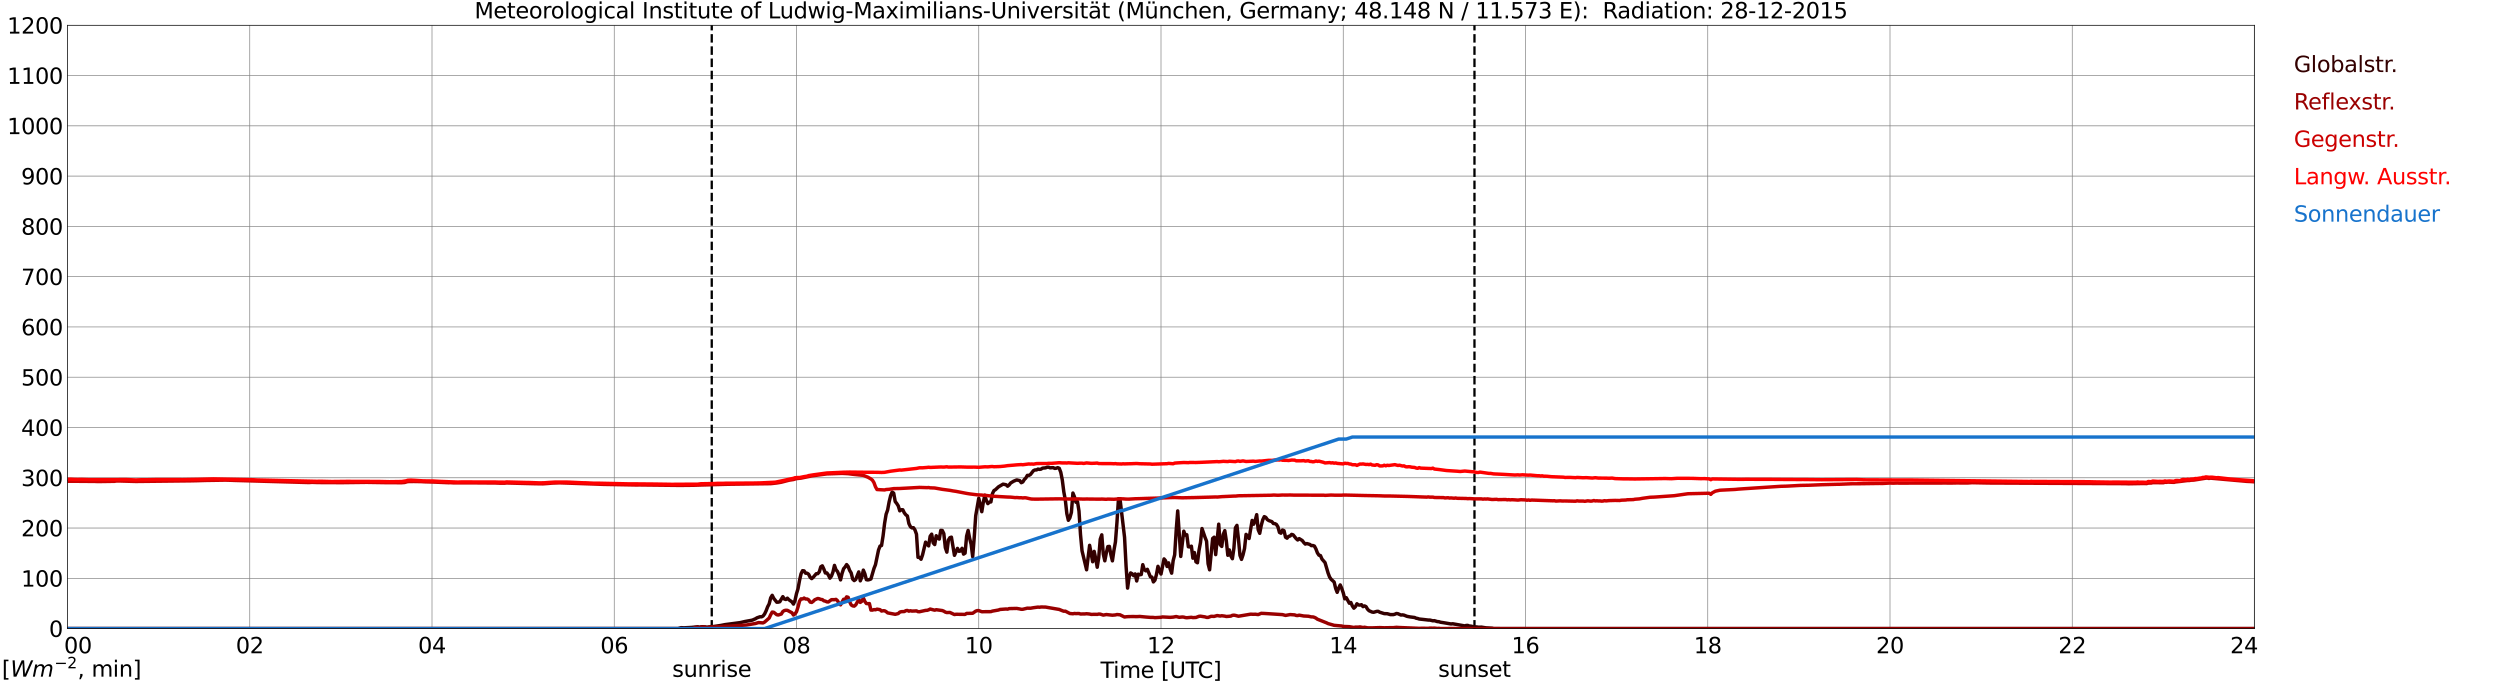 <?xml version="1.0" encoding="utf-8" standalone="no"?>
<!DOCTYPE svg PUBLIC "-//W3C//DTD SVG 1.1//EN"
  "http://www.w3.org/Graphics/SVG/1.1/DTD/svg11.dtd">
<svg xmlns:xlink="http://www.w3.org/1999/xlink" width="1085.4pt" height="296.64pt" viewBox="0 0 1085.4 296.64" xmlns="http://www.w3.org/2000/svg" version="1.1">
 <defs>
  <style type="text/css">*{stroke-linejoin: round; stroke-linecap: butt}</style>
 </defs>
 <g id="figure_1">
  <g id="patch_1">
   <path d="M 0 296.64 
L 1085.4 296.64 
L 1085.4 0 
L 0 0 
z
" style="fill: #ffffff"/>
  </g>
  <g id="axes_1">
   <g id="patch_2">
    <path d="M 29.306 272.909 
L 978.814 272.909 
L 978.814 10.976 
L 29.306 10.976 
z
" style="fill: #ffffff"/>
   </g>
   <g id="patch_3">
    <path d="M 978.814 272.909 
L 978.814 272.909 
L 978.814 10.976 
L 978.814 10.976 
z
" clip-path="url(#p4b1e18e7d1)" style="fill: #d3d3d3; opacity: 0.25; stroke: #d3d3d3; stroke-linejoin: miter"/>
   </g>
   <g id="matplotlib.axis_1">
    <g id="xtick_1">
     <g id="line2d_1">
      <path d="M 29.306 272.909 
L 29.306 10.976 
" clip-path="url(#p4b1e18e7d1)" style="fill: none; stroke: #808080; stroke-width: 0.3; stroke-linecap: square"/>
     </g>
     <g id="line2d_2"/>
     <g id="text_1">
      <!--    00 -->
      <g transform="translate(18.733 283.627) scale(0.095 -0.095)">
       <defs>
        <path id="DejaVuSans-20" transform="scale(0.016)"/>
        <path id="DejaVuSans-30" d="M 2034 4250 
Q 1547 4250 1301 3770 
Q 1056 3291 1056 2328 
Q 1056 1369 1301 889 
Q 1547 409 2034 409 
Q 2525 409 2770 889 
Q 3016 1369 3016 2328 
Q 3016 3291 2770 3770 
Q 2525 4250 2034 4250 
z
M 2034 4750 
Q 2819 4750 3233 4129 
Q 3647 3509 3647 2328 
Q 3647 1150 3233 529 
Q 2819 -91 2034 -91 
Q 1250 -91 836 529 
Q 422 1150 422 2328 
Q 422 3509 836 4129 
Q 1250 4750 2034 4750 
z
" transform="scale(0.016)"/>
       </defs>
       <use xlink:href="#DejaVuSans-20"/>
       <use xlink:href="#DejaVuSans-20" transform="translate(31.787 0)"/>
       <use xlink:href="#DejaVuSans-20" transform="translate(63.574 0)"/>
       <use xlink:href="#DejaVuSans-30" transform="translate(95.361 0)"/>
       <use xlink:href="#DejaVuSans-30" transform="translate(158.984 0)"/>
      </g>
     </g>
    </g>
    <g id="xtick_2">
     <g id="line2d_3">
      <path d="M 108.431 272.909 
L 108.431 10.976 
" clip-path="url(#p4b1e18e7d1)" style="fill: none; stroke: #808080; stroke-width: 0.3; stroke-linecap: square"/>
     </g>
     <g id="line2d_4"/>
     <g id="text_2">
      <!-- 02 -->
      <g transform="translate(102.387 283.627) scale(0.095 -0.095)">
       <defs>
        <path id="DejaVuSans-32" d="M 1228 531 
L 3431 531 
L 3431 0 
L 469 0 
L 469 531 
Q 828 903 1448 1529 
Q 2069 2156 2228 2338 
Q 2531 2678 2651 2914 
Q 2772 3150 2772 3378 
Q 2772 3750 2511 3984 
Q 2250 4219 1831 4219 
Q 1534 4219 1204 4116 
Q 875 4013 500 3803 
L 500 4441 
Q 881 4594 1212 4672 
Q 1544 4750 1819 4750 
Q 2544 4750 2975 4387 
Q 3406 4025 3406 3419 
Q 3406 3131 3298 2873 
Q 3191 2616 2906 2266 
Q 2828 2175 2409 1742 
Q 1991 1309 1228 531 
z
" transform="scale(0.016)"/>
       </defs>
       <use xlink:href="#DejaVuSans-30"/>
       <use xlink:href="#DejaVuSans-32" transform="translate(63.623 0)"/>
      </g>
     </g>
    </g>
    <g id="xtick_3">
     <g id="line2d_5">
      <path d="M 187.557 272.909 
L 187.557 10.976 
" clip-path="url(#p4b1e18e7d1)" style="fill: none; stroke: #808080; stroke-width: 0.3; stroke-linecap: square"/>
     </g>
     <g id="line2d_6"/>
     <g id="text_3">
      <!-- 04 -->
      <g transform="translate(181.513 283.627) scale(0.095 -0.095)">
       <defs>
        <path id="DejaVuSans-34" d="M 2419 4116 
L 825 1625 
L 2419 1625 
L 2419 4116 
z
M 2253 4666 
L 3047 4666 
L 3047 1625 
L 3713 1625 
L 3713 1100 
L 3047 1100 
L 3047 0 
L 2419 0 
L 2419 1100 
L 313 1100 
L 313 1709 
L 2253 4666 
z
" transform="scale(0.016)"/>
       </defs>
       <use xlink:href="#DejaVuSans-30"/>
       <use xlink:href="#DejaVuSans-34" transform="translate(63.623 0)"/>
      </g>
     </g>
    </g>
    <g id="xtick_4">
     <g id="line2d_7">
      <path d="M 266.683 272.909 
L 266.683 10.976 
" clip-path="url(#p4b1e18e7d1)" style="fill: none; stroke: #808080; stroke-width: 0.3; stroke-linecap: square"/>
     </g>
     <g id="line2d_8"/>
     <g id="text_4">
      <!-- 06 -->
      <g transform="translate(260.638 283.627) scale(0.095 -0.095)">
       <defs>
        <path id="DejaVuSans-36" d="M 2113 2584 
Q 1688 2584 1439 2293 
Q 1191 2003 1191 1497 
Q 1191 994 1439 701 
Q 1688 409 2113 409 
Q 2538 409 2786 701 
Q 3034 994 3034 1497 
Q 3034 2003 2786 2293 
Q 2538 2584 2113 2584 
z
M 3366 4563 
L 3366 3988 
Q 3128 4100 2886 4159 
Q 2644 4219 2406 4219 
Q 1781 4219 1451 3797 
Q 1122 3375 1075 2522 
Q 1259 2794 1537 2939 
Q 1816 3084 2150 3084 
Q 2853 3084 3261 2657 
Q 3669 2231 3669 1497 
Q 3669 778 3244 343 
Q 2819 -91 2113 -91 
Q 1303 -91 875 529 
Q 447 1150 447 2328 
Q 447 3434 972 4092 
Q 1497 4750 2381 4750 
Q 2619 4750 2861 4703 
Q 3103 4656 3366 4563 
z
" transform="scale(0.016)"/>
       </defs>
       <use xlink:href="#DejaVuSans-30"/>
       <use xlink:href="#DejaVuSans-36" transform="translate(63.623 0)"/>
      </g>
     </g>
    </g>
    <g id="xtick_5">
     <g id="line2d_9">
      <path d="M 345.808 272.909 
L 345.808 10.976 
" clip-path="url(#p4b1e18e7d1)" style="fill: none; stroke: #808080; stroke-width: 0.3; stroke-linecap: square"/>
     </g>
     <g id="line2d_10"/>
     <g id="text_5">
      <!-- 08 -->
      <g transform="translate(339.764 283.627) scale(0.095 -0.095)">
       <defs>
        <path id="DejaVuSans-38" d="M 2034 2216 
Q 1584 2216 1326 1975 
Q 1069 1734 1069 1313 
Q 1069 891 1326 650 
Q 1584 409 2034 409 
Q 2484 409 2743 651 
Q 3003 894 3003 1313 
Q 3003 1734 2745 1975 
Q 2488 2216 2034 2216 
z
M 1403 2484 
Q 997 2584 770 2862 
Q 544 3141 544 3541 
Q 544 4100 942 4425 
Q 1341 4750 2034 4750 
Q 2731 4750 3128 4425 
Q 3525 4100 3525 3541 
Q 3525 3141 3298 2862 
Q 3072 2584 2669 2484 
Q 3125 2378 3379 2068 
Q 3634 1759 3634 1313 
Q 3634 634 3220 271 
Q 2806 -91 2034 -91 
Q 1263 -91 848 271 
Q 434 634 434 1313 
Q 434 1759 690 2068 
Q 947 2378 1403 2484 
z
M 1172 3481 
Q 1172 3119 1398 2916 
Q 1625 2713 2034 2713 
Q 2441 2713 2670 2916 
Q 2900 3119 2900 3481 
Q 2900 3844 2670 4047 
Q 2441 4250 2034 4250 
Q 1625 4250 1398 4047 
Q 1172 3844 1172 3481 
z
" transform="scale(0.016)"/>
       </defs>
       <use xlink:href="#DejaVuSans-30"/>
       <use xlink:href="#DejaVuSans-38" transform="translate(63.623 0)"/>
      </g>
     </g>
    </g>
    <g id="xtick_6">
     <g id="line2d_11">
      <path d="M 424.934 272.909 
L 424.934 10.976 
" clip-path="url(#p4b1e18e7d1)" style="fill: none; stroke: #808080; stroke-width: 0.3; stroke-linecap: square"/>
     </g>
     <g id="line2d_12"/>
     <g id="text_6">
      <!-- 10 -->
      <g transform="translate(418.89 283.627) scale(0.095 -0.095)">
       <defs>
        <path id="DejaVuSans-31" d="M 794 531 
L 1825 531 
L 1825 4091 
L 703 3866 
L 703 4441 
L 1819 4666 
L 2450 4666 
L 2450 531 
L 3481 531 
L 3481 0 
L 794 0 
L 794 531 
z
" transform="scale(0.016)"/>
       </defs>
       <use xlink:href="#DejaVuSans-31"/>
       <use xlink:href="#DejaVuSans-30" transform="translate(63.623 0)"/>
      </g>
     </g>
    </g>
    <g id="xtick_7">
     <g id="line2d_13">
      <path d="M 504.06 272.909 
L 504.06 10.976 
" clip-path="url(#p4b1e18e7d1)" style="fill: none; stroke: #808080; stroke-width: 0.3; stroke-linecap: square"/>
     </g>
     <g id="line2d_14"/>
     <g id="text_7">
      <!-- 12 -->
      <g transform="translate(498.015 283.627) scale(0.095 -0.095)">
       <use xlink:href="#DejaVuSans-31"/>
       <use xlink:href="#DejaVuSans-32" transform="translate(63.623 0)"/>
      </g>
     </g>
    </g>
    <g id="xtick_8">
     <g id="line2d_15">
      <path d="M 583.185 272.909 
L 583.185 10.976 
" clip-path="url(#p4b1e18e7d1)" style="fill: none; stroke: #808080; stroke-width: 0.3; stroke-linecap: square"/>
     </g>
     <g id="line2d_16"/>
     <g id="text_8">
      <!-- 14 -->
      <g transform="translate(577.141 283.627) scale(0.095 -0.095)">
       <use xlink:href="#DejaVuSans-31"/>
       <use xlink:href="#DejaVuSans-34" transform="translate(63.623 0)"/>
      </g>
     </g>
    </g>
    <g id="xtick_9">
     <g id="line2d_17">
      <path d="M 662.311 272.909 
L 662.311 10.976 
" clip-path="url(#p4b1e18e7d1)" style="fill: none; stroke: #808080; stroke-width: 0.3; stroke-linecap: square"/>
     </g>
     <g id="line2d_18"/>
     <g id="text_9">
      <!-- 16 -->
      <g transform="translate(656.267 283.627) scale(0.095 -0.095)">
       <use xlink:href="#DejaVuSans-31"/>
       <use xlink:href="#DejaVuSans-36" transform="translate(63.623 0)"/>
      </g>
     </g>
    </g>
    <g id="xtick_10">
     <g id="line2d_19">
      <path d="M 741.437 272.909 
L 741.437 10.976 
" clip-path="url(#p4b1e18e7d1)" style="fill: none; stroke: #808080; stroke-width: 0.3; stroke-linecap: square"/>
     </g>
     <g id="line2d_20"/>
     <g id="text_10">
      <!-- 18 -->
      <g transform="translate(735.392 283.627) scale(0.095 -0.095)">
       <use xlink:href="#DejaVuSans-31"/>
       <use xlink:href="#DejaVuSans-38" transform="translate(63.623 0)"/>
      </g>
     </g>
    </g>
    <g id="xtick_11">
     <g id="line2d_21">
      <path d="M 820.562 272.909 
L 820.562 10.976 
" clip-path="url(#p4b1e18e7d1)" style="fill: none; stroke: #808080; stroke-width: 0.3; stroke-linecap: square"/>
     </g>
     <g id="line2d_22"/>
     <g id="text_11">
      <!-- 20 -->
      <g transform="translate(814.518 283.627) scale(0.095 -0.095)">
       <use xlink:href="#DejaVuSans-32"/>
       <use xlink:href="#DejaVuSans-30" transform="translate(63.623 0)"/>
      </g>
     </g>
    </g>
    <g id="xtick_12">
     <g id="line2d_23">
      <path d="M 899.688 272.909 
L 899.688 10.976 
" clip-path="url(#p4b1e18e7d1)" style="fill: none; stroke: #808080; stroke-width: 0.3; stroke-linecap: square"/>
     </g>
     <g id="line2d_24"/>
     <g id="text_12">
      <!-- 22 -->
      <g transform="translate(893.644 283.627) scale(0.095 -0.095)">
       <use xlink:href="#DejaVuSans-32"/>
       <use xlink:href="#DejaVuSans-32" transform="translate(63.623 0)"/>
      </g>
     </g>
    </g>
    <g id="xtick_13">
     <g id="line2d_25">
      <path d="M 978.814 272.909 
L 978.814 10.976 
" clip-path="url(#p4b1e18e7d1)" style="fill: none; stroke: #808080; stroke-width: 0.3; stroke-linecap: square"/>
     </g>
     <g id="line2d_26"/>
     <g id="text_13">
      <!-- 24    -->
      <g transform="translate(968.241 283.627) scale(0.095 -0.095)">
       <use xlink:href="#DejaVuSans-32"/>
       <use xlink:href="#DejaVuSans-34" transform="translate(63.623 0)"/>
       <use xlink:href="#DejaVuSans-20" transform="translate(127.246 0)"/>
       <use xlink:href="#DejaVuSans-20" transform="translate(159.033 0)"/>
       <use xlink:href="#DejaVuSans-20" transform="translate(190.82 0)"/>
      </g>
     </g>
    </g>
    <g id="text_14">
     <!-- Time [UTC] -->
     <g transform="translate(477.806 294.322) scale(0.095 -0.095)">
      <defs>
       <path id="DejaVuSans-54" d="M -19 4666 
L 3928 4666 
L 3928 4134 
L 2272 4134 
L 2272 0 
L 1638 0 
L 1638 4134 
L -19 4134 
L -19 4666 
z
" transform="scale(0.016)"/>
       <path id="DejaVuSans-69" d="M 603 3500 
L 1178 3500 
L 1178 0 
L 603 0 
L 603 3500 
z
M 603 4863 
L 1178 4863 
L 1178 4134 
L 603 4134 
L 603 4863 
z
" transform="scale(0.016)"/>
       <path id="DejaVuSans-6d" d="M 3328 2828 
Q 3544 3216 3844 3400 
Q 4144 3584 4550 3584 
Q 5097 3584 5394 3201 
Q 5691 2819 5691 2113 
L 5691 0 
L 5113 0 
L 5113 2094 
Q 5113 2597 4934 2840 
Q 4756 3084 4391 3084 
Q 3944 3084 3684 2787 
Q 3425 2491 3425 1978 
L 3425 0 
L 2847 0 
L 2847 2094 
Q 2847 2600 2669 2842 
Q 2491 3084 2119 3084 
Q 1678 3084 1418 2786 
Q 1159 2488 1159 1978 
L 1159 0 
L 581 0 
L 581 3500 
L 1159 3500 
L 1159 2956 
Q 1356 3278 1631 3431 
Q 1906 3584 2284 3584 
Q 2666 3584 2933 3390 
Q 3200 3197 3328 2828 
z
" transform="scale(0.016)"/>
       <path id="DejaVuSans-65" d="M 3597 1894 
L 3597 1613 
L 953 1613 
Q 991 1019 1311 708 
Q 1631 397 2203 397 
Q 2534 397 2845 478 
Q 3156 559 3463 722 
L 3463 178 
Q 3153 47 2828 -22 
Q 2503 -91 2169 -91 
Q 1331 -91 842 396 
Q 353 884 353 1716 
Q 353 2575 817 3079 
Q 1281 3584 2069 3584 
Q 2775 3584 3186 3129 
Q 3597 2675 3597 1894 
z
M 3022 2063 
Q 3016 2534 2758 2815 
Q 2500 3097 2075 3097 
Q 1594 3097 1305 2825 
Q 1016 2553 972 2059 
L 3022 2063 
z
" transform="scale(0.016)"/>
       <path id="DejaVuSans-5b" d="M 550 4863 
L 1875 4863 
L 1875 4416 
L 1125 4416 
L 1125 -397 
L 1875 -397 
L 1875 -844 
L 550 -844 
L 550 4863 
z
" transform="scale(0.016)"/>
       <path id="DejaVuSans-55" d="M 556 4666 
L 1191 4666 
L 1191 1831 
Q 1191 1081 1462 751 
Q 1734 422 2344 422 
Q 2950 422 3222 751 
Q 3494 1081 3494 1831 
L 3494 4666 
L 4128 4666 
L 4128 1753 
Q 4128 841 3676 375 
Q 3225 -91 2344 -91 
Q 1459 -91 1007 375 
Q 556 841 556 1753 
L 556 4666 
z
" transform="scale(0.016)"/>
       <path id="DejaVuSans-43" d="M 4122 4306 
L 4122 3641 
Q 3803 3938 3442 4084 
Q 3081 4231 2675 4231 
Q 1875 4231 1450 3742 
Q 1025 3253 1025 2328 
Q 1025 1406 1450 917 
Q 1875 428 2675 428 
Q 3081 428 3442 575 
Q 3803 722 4122 1019 
L 4122 359 
Q 3791 134 3420 21 
Q 3050 -91 2638 -91 
Q 1578 -91 968 557 
Q 359 1206 359 2328 
Q 359 3453 968 4101 
Q 1578 4750 2638 4750 
Q 3056 4750 3426 4639 
Q 3797 4528 4122 4306 
z
" transform="scale(0.016)"/>
       <path id="DejaVuSans-5d" d="M 1947 4863 
L 1947 -844 
L 622 -844 
L 622 -397 
L 1369 -397 
L 1369 4416 
L 622 4416 
L 622 4863 
L 1947 4863 
z
" transform="scale(0.016)"/>
      </defs>
      <use xlink:href="#DejaVuSans-54"/>
      <use xlink:href="#DejaVuSans-69" transform="translate(57.959 0)"/>
      <use xlink:href="#DejaVuSans-6d" transform="translate(85.742 0)"/>
      <use xlink:href="#DejaVuSans-65" transform="translate(183.154 0)"/>
      <use xlink:href="#DejaVuSans-20" transform="translate(244.678 0)"/>
      <use xlink:href="#DejaVuSans-5b" transform="translate(276.465 0)"/>
      <use xlink:href="#DejaVuSans-55" transform="translate(315.479 0)"/>
      <use xlink:href="#DejaVuSans-54" transform="translate(388.672 0)"/>
      <use xlink:href="#DejaVuSans-43" transform="translate(443.881 0)"/>
      <use xlink:href="#DejaVuSans-5d" transform="translate(513.705 0)"/>
     </g>
    </g>
   </g>
   <g id="matplotlib.axis_2">
    <g id="ytick_1">
     <g id="line2d_27">
      <path d="M 29.306 272.909 
L 978.814 272.909 
" clip-path="url(#p4b1e18e7d1)" style="fill: none; stroke: #808080; stroke-width: 0.3; stroke-linecap: square"/>
     </g>
     <g id="line2d_28"/>
     <g id="text_15">
      <!-- 0 -->
      <g transform="translate(21.261 276.518) scale(0.095 -0.095)">
       <use xlink:href="#DejaVuSans-30"/>
      </g>
     </g>
    </g>
    <g id="ytick_2">
     <g id="line2d_29">
      <path d="M 29.306 251.081 
L 978.814 251.081 
" clip-path="url(#p4b1e18e7d1)" style="fill: none; stroke: #808080; stroke-width: 0.3; stroke-linecap: square"/>
     </g>
     <g id="line2d_30"/>
     <g id="text_16">
      <!-- 100 -->
      <g transform="translate(9.173 254.69) scale(0.095 -0.095)">
       <use xlink:href="#DejaVuSans-31"/>
       <use xlink:href="#DejaVuSans-30" transform="translate(63.623 0)"/>
       <use xlink:href="#DejaVuSans-30" transform="translate(127.246 0)"/>
      </g>
     </g>
    </g>
    <g id="ytick_3">
     <g id="line2d_31">
      <path d="M 29.306 229.253 
L 978.814 229.253 
" clip-path="url(#p4b1e18e7d1)" style="fill: none; stroke: #808080; stroke-width: 0.3; stroke-linecap: square"/>
     </g>
     <g id="line2d_32"/>
     <g id="text_17">
      <!-- 200 -->
      <g transform="translate(9.173 232.863) scale(0.095 -0.095)">
       <use xlink:href="#DejaVuSans-32"/>
       <use xlink:href="#DejaVuSans-30" transform="translate(63.623 0)"/>
       <use xlink:href="#DejaVuSans-30" transform="translate(127.246 0)"/>
      </g>
     </g>
    </g>
    <g id="ytick_4">
     <g id="line2d_33">
      <path d="M 29.306 207.426 
L 978.814 207.426 
" clip-path="url(#p4b1e18e7d1)" style="fill: none; stroke: #808080; stroke-width: 0.3; stroke-linecap: square"/>
     </g>
     <g id="line2d_34"/>
     <g id="text_18">
      <!-- 300 -->
      <g transform="translate(9.173 211.035) scale(0.095 -0.095)">
       <defs>
        <path id="DejaVuSans-33" d="M 2597 2516 
Q 3050 2419 3304 2112 
Q 3559 1806 3559 1356 
Q 3559 666 3084 287 
Q 2609 -91 1734 -91 
Q 1441 -91 1130 -33 
Q 819 25 488 141 
L 488 750 
Q 750 597 1062 519 
Q 1375 441 1716 441 
Q 2309 441 2620 675 
Q 2931 909 2931 1356 
Q 2931 1769 2642 2001 
Q 2353 2234 1838 2234 
L 1294 2234 
L 1294 2753 
L 1863 2753 
Q 2328 2753 2575 2939 
Q 2822 3125 2822 3475 
Q 2822 3834 2567 4026 
Q 2313 4219 1838 4219 
Q 1578 4219 1281 4162 
Q 984 4106 628 3988 
L 628 4550 
Q 988 4650 1302 4700 
Q 1616 4750 1894 4750 
Q 2613 4750 3031 4423 
Q 3450 4097 3450 3541 
Q 3450 3153 3228 2886 
Q 3006 2619 2597 2516 
z
" transform="scale(0.016)"/>
       </defs>
       <use xlink:href="#DejaVuSans-33"/>
       <use xlink:href="#DejaVuSans-30" transform="translate(63.623 0)"/>
       <use xlink:href="#DejaVuSans-30" transform="translate(127.246 0)"/>
      </g>
     </g>
    </g>
    <g id="ytick_5">
     <g id="line2d_35">
      <path d="M 29.306 185.598 
L 978.814 185.598 
" clip-path="url(#p4b1e18e7d1)" style="fill: none; stroke: #808080; stroke-width: 0.3; stroke-linecap: square"/>
     </g>
     <g id="line2d_36"/>
     <g id="text_19">
      <!-- 400 -->
      <g transform="translate(9.173 189.207) scale(0.095 -0.095)">
       <use xlink:href="#DejaVuSans-34"/>
       <use xlink:href="#DejaVuSans-30" transform="translate(63.623 0)"/>
       <use xlink:href="#DejaVuSans-30" transform="translate(127.246 0)"/>
      </g>
     </g>
    </g>
    <g id="ytick_6">
     <g id="line2d_37">
      <path d="M 29.306 163.77 
L 978.814 163.77 
" clip-path="url(#p4b1e18e7d1)" style="fill: none; stroke: #808080; stroke-width: 0.3; stroke-linecap: square"/>
     </g>
     <g id="line2d_38"/>
     <g id="text_20">
      <!-- 500 -->
      <g transform="translate(9.173 167.379) scale(0.095 -0.095)">
       <defs>
        <path id="DejaVuSans-35" d="M 691 4666 
L 3169 4666 
L 3169 4134 
L 1269 4134 
L 1269 2991 
Q 1406 3038 1543 3061 
Q 1681 3084 1819 3084 
Q 2600 3084 3056 2656 
Q 3513 2228 3513 1497 
Q 3513 744 3044 326 
Q 2575 -91 1722 -91 
Q 1428 -91 1123 -41 
Q 819 9 494 109 
L 494 744 
Q 775 591 1075 516 
Q 1375 441 1709 441 
Q 2250 441 2565 725 
Q 2881 1009 2881 1497 
Q 2881 1984 2565 2268 
Q 2250 2553 1709 2553 
Q 1456 2553 1204 2497 
Q 953 2441 691 2322 
L 691 4666 
z
" transform="scale(0.016)"/>
       </defs>
       <use xlink:href="#DejaVuSans-35"/>
       <use xlink:href="#DejaVuSans-30" transform="translate(63.623 0)"/>
       <use xlink:href="#DejaVuSans-30" transform="translate(127.246 0)"/>
      </g>
     </g>
    </g>
    <g id="ytick_7">
     <g id="line2d_39">
      <path d="M 29.306 141.942 
L 978.814 141.942 
" clip-path="url(#p4b1e18e7d1)" style="fill: none; stroke: #808080; stroke-width: 0.3; stroke-linecap: square"/>
     </g>
     <g id="line2d_40"/>
     <g id="text_21">
      <!-- 600 -->
      <g transform="translate(9.173 145.551) scale(0.095 -0.095)">
       <use xlink:href="#DejaVuSans-36"/>
       <use xlink:href="#DejaVuSans-30" transform="translate(63.623 0)"/>
       <use xlink:href="#DejaVuSans-30" transform="translate(127.246 0)"/>
      </g>
     </g>
    </g>
    <g id="ytick_8">
     <g id="line2d_41">
      <path d="M 29.306 120.114 
L 978.814 120.114 
" clip-path="url(#p4b1e18e7d1)" style="fill: none; stroke: #808080; stroke-width: 0.3; stroke-linecap: square"/>
     </g>
     <g id="line2d_42"/>
     <g id="text_22">
      <!-- 700 -->
      <g transform="translate(9.173 123.724) scale(0.095 -0.095)">
       <defs>
        <path id="DejaVuSans-37" d="M 525 4666 
L 3525 4666 
L 3525 4397 
L 1831 0 
L 1172 0 
L 2766 4134 
L 525 4134 
L 525 4666 
z
" transform="scale(0.016)"/>
       </defs>
       <use xlink:href="#DejaVuSans-37"/>
       <use xlink:href="#DejaVuSans-30" transform="translate(63.623 0)"/>
       <use xlink:href="#DejaVuSans-30" transform="translate(127.246 0)"/>
      </g>
     </g>
    </g>
    <g id="ytick_9">
     <g id="line2d_43">
      <path d="M 29.306 98.287 
L 978.814 98.287 
" clip-path="url(#p4b1e18e7d1)" style="fill: none; stroke: #808080; stroke-width: 0.3; stroke-linecap: square"/>
     </g>
     <g id="line2d_44"/>
     <g id="text_23">
      <!-- 800 -->
      <g transform="translate(9.173 101.896) scale(0.095 -0.095)">
       <use xlink:href="#DejaVuSans-38"/>
       <use xlink:href="#DejaVuSans-30" transform="translate(63.623 0)"/>
       <use xlink:href="#DejaVuSans-30" transform="translate(127.246 0)"/>
      </g>
     </g>
    </g>
    <g id="ytick_10">
     <g id="line2d_45">
      <path d="M 29.306 76.459 
L 978.814 76.459 
" clip-path="url(#p4b1e18e7d1)" style="fill: none; stroke: #808080; stroke-width: 0.3; stroke-linecap: square"/>
     </g>
     <g id="line2d_46"/>
     <g id="text_24">
      <!-- 900 -->
      <g transform="translate(9.173 80.068) scale(0.095 -0.095)">
       <defs>
        <path id="DejaVuSans-39" d="M 703 97 
L 703 672 
Q 941 559 1184 500 
Q 1428 441 1663 441 
Q 2288 441 2617 861 
Q 2947 1281 2994 2138 
Q 2813 1869 2534 1725 
Q 2256 1581 1919 1581 
Q 1219 1581 811 2004 
Q 403 2428 403 3163 
Q 403 3881 828 4315 
Q 1253 4750 1959 4750 
Q 2769 4750 3195 4129 
Q 3622 3509 3622 2328 
Q 3622 1225 3098 567 
Q 2575 -91 1691 -91 
Q 1453 -91 1209 -44 
Q 966 3 703 97 
z
M 1959 2075 
Q 2384 2075 2632 2365 
Q 2881 2656 2881 3163 
Q 2881 3666 2632 3958 
Q 2384 4250 1959 4250 
Q 1534 4250 1286 3958 
Q 1038 3666 1038 3163 
Q 1038 2656 1286 2365 
Q 1534 2075 1959 2075 
z
" transform="scale(0.016)"/>
       </defs>
       <use xlink:href="#DejaVuSans-39"/>
       <use xlink:href="#DejaVuSans-30" transform="translate(63.623 0)"/>
       <use xlink:href="#DejaVuSans-30" transform="translate(127.246 0)"/>
      </g>
     </g>
    </g>
    <g id="ytick_11">
     <g id="line2d_47">
      <path d="M 29.306 54.631 
L 978.814 54.631 
" clip-path="url(#p4b1e18e7d1)" style="fill: none; stroke: #808080; stroke-width: 0.3; stroke-linecap: square"/>
     </g>
     <g id="line2d_48"/>
     <g id="text_25">
      <!-- 1000 -->
      <g transform="translate(3.128 58.24) scale(0.095 -0.095)">
       <use xlink:href="#DejaVuSans-31"/>
       <use xlink:href="#DejaVuSans-30" transform="translate(63.623 0)"/>
       <use xlink:href="#DejaVuSans-30" transform="translate(127.246 0)"/>
       <use xlink:href="#DejaVuSans-30" transform="translate(190.869 0)"/>
      </g>
     </g>
    </g>
    <g id="ytick_12">
     <g id="line2d_49">
      <path d="M 29.306 32.803 
L 978.814 32.803 
" clip-path="url(#p4b1e18e7d1)" style="fill: none; stroke: #808080; stroke-width: 0.3; stroke-linecap: square"/>
     </g>
     <g id="line2d_50"/>
     <g id="text_26">
      <!-- 1100 -->
      <g transform="translate(3.128 36.413) scale(0.095 -0.095)">
       <use xlink:href="#DejaVuSans-31"/>
       <use xlink:href="#DejaVuSans-31" transform="translate(63.623 0)"/>
       <use xlink:href="#DejaVuSans-30" transform="translate(127.246 0)"/>
       <use xlink:href="#DejaVuSans-30" transform="translate(190.869 0)"/>
      </g>
     </g>
    </g>
    <g id="ytick_13">
     <g id="line2d_51">
      <path d="M 29.306 10.976 
L 978.814 10.976 
" clip-path="url(#p4b1e18e7d1)" style="fill: none; stroke: #808080; stroke-width: 0.3; stroke-linecap: square"/>
     </g>
     <g id="line2d_52"/>
     <g id="text_27">
      <!-- 1200 -->
      <g transform="translate(3.128 14.585) scale(0.095 -0.095)">
       <use xlink:href="#DejaVuSans-31"/>
       <use xlink:href="#DejaVuSans-32" transform="translate(63.623 0)"/>
       <use xlink:href="#DejaVuSans-30" transform="translate(127.246 0)"/>
       <use xlink:href="#DejaVuSans-30" transform="translate(190.869 0)"/>
      </g>
     </g>
    </g>
   </g>
   <g id="line2d_53">
    <path d="M 309.015 272.909 
L 309.015 10.976 
" clip-path="url(#p4b1e18e7d1)" style="fill: none; stroke-dasharray: 3.7,1.6; stroke-dashoffset: 0; stroke: #000000"/>
   </g>
   <g id="line2d_54">
    <path d="M 640.156 272.909 
L 640.156 10.976 
" clip-path="url(#p4b1e18e7d1)" style="fill: none; stroke-dasharray: 3.7,1.6; stroke-dashoffset: 0; stroke: #000000"/>
   </g>
   <g id="line2d_55">
    <path d="M 29.306 272.909 
L 294.377 272.909 
L 295.696 272.512 
L 297.014 272.57 
L 300.311 272.396 
L 302.949 272.123 
L 303.608 272.278 
L 304.927 272.086 
L 306.246 272.182 
L 306.905 272.298 
L 308.224 272.143 
L 308.883 271.988 
L 309.543 272.047 
L 312.839 271.562 
L 314.818 271.176 
L 321.411 270.303 
L 323.39 269.838 
L 326.027 269.355 
L 326.686 269.218 
L 328.005 268.637 
L 328.665 268.231 
L 329.983 267.766 
L 330.643 267.805 
L 331.302 267.437 
L 331.961 266.546 
L 332.621 265.171 
L 333.28 263.427 
L 333.94 262.189 
L 334.599 259.574 
L 335.258 258.47 
L 335.918 259.766 
L 337.236 261.451 
L 337.896 261.432 
L 338.555 261.24 
L 339.874 259.05 
L 340.533 260.076 
L 341.193 260.271 
L 341.852 259.71 
L 342.512 260.386 
L 343.83 261.316 
L 344.49 262.266 
L 345.149 260.696 
L 345.808 257.734 
L 346.468 255.584 
L 347.127 251.98 
L 347.787 249.095 
L 348.446 247.759 
L 349.105 247.855 
L 349.765 248.863 
L 350.424 248.863 
L 351.083 249.328 
L 351.743 250.644 
L 352.402 251.205 
L 353.062 250.644 
L 354.38 249.095 
L 355.04 249.058 
L 355.699 248.283 
L 356.359 246.074 
L 357.018 245.668 
L 357.677 247.063 
L 358.337 248.765 
L 358.996 248.748 
L 359.655 249.658 
L 360.315 251.013 
L 360.974 250.123 
L 361.634 248.379 
L 362.293 245.473 
L 362.952 247.373 
L 363.612 248.128 
L 364.271 249.754 
L 364.93 251.769 
L 365.59 248.94 
L 366.249 246.927 
L 366.909 246.17 
L 367.568 245.124 
L 368.227 245.938 
L 368.887 247.663 
L 369.546 248.748 
L 370.206 251.419 
L 370.865 252.059 
L 371.524 251.574 
L 372.843 248.302 
L 373.502 252.175 
L 374.162 250.605 
L 374.821 247.527 
L 375.481 249.114 
L 376.14 251.67 
L 376.799 251.788 
L 377.459 251.633 
L 378.118 251.36 
L 379.437 246.829 
L 380.096 245.164 
L 381.415 238.812 
L 382.074 237.087 
L 382.734 236.836 
L 383.393 232.672 
L 384.053 227.23 
L 384.712 223.277 
L 385.371 221.419 
L 386.031 217.855 
L 386.69 215.144 
L 387.349 213.633 
L 388.009 214.116 
L 388.668 217.759 
L 389.328 218.59 
L 389.987 219.636 
L 390.646 221.786 
L 391.306 221.301 
L 391.965 221.321 
L 392.624 222.677 
L 393.284 223.51 
L 393.943 224.015 
L 394.603 227.306 
L 395.262 228.662 
L 395.921 229.186 
L 396.581 229.107 
L 397.24 230.076 
L 397.899 231.936 
L 398.559 241.968 
L 399.218 242.007 
L 399.878 242.802 
L 400.537 240.903 
L 401.856 235.383 
L 402.515 236.312 
L 403.175 237.009 
L 403.834 232.826 
L 404.493 231.916 
L 405.153 235.712 
L 405.812 236.428 
L 406.471 232.593 
L 407.131 233.641 
L 407.79 234.047 
L 408.45 230.27 
L 409.109 230.327 
L 409.768 231.683 
L 410.428 237.784 
L 411.087 239.722 
L 411.746 234.492 
L 412.406 233.427 
L 413.065 233.213 
L 414.384 241.097 
L 415.703 238.094 
L 416.362 239.353 
L 417.022 239.218 
L 417.681 238.056 
L 418.34 240.573 
L 419 240.148 
L 419.659 232.768 
L 420.318 230.29 
L 420.978 233.717 
L 421.637 236.332 
L 422.297 241.678 
L 422.956 233.542 
L 423.615 223.916 
L 424.934 216.344 
L 426.253 222.155 
L 426.912 218.049 
L 427.572 215.028 
L 428.231 217.294 
L 428.89 218.649 
L 429.55 218.01 
L 430.209 217.914 
L 430.869 214.33 
L 431.528 212.994 
L 432.187 212.605 
L 433.506 211.365 
L 434.825 210.593 
L 435.484 210.204 
L 436.803 210.455 
L 437.462 211.095 
L 438.122 210.553 
L 438.781 209.7 
L 440.1 208.908 
L 441.419 208.364 
L 442.737 208.674 
L 443.397 209.565 
L 444.056 209.255 
L 444.716 208.189 
L 445.375 207.532 
L 446.034 206.389 
L 446.694 206.408 
L 447.353 206.039 
L 448.672 204.354 
L 449.331 204.027 
L 449.991 204.044 
L 450.65 203.658 
L 451.309 203.793 
L 451.969 203.678 
L 452.628 203.252 
L 453.947 203.117 
L 454.606 202.844 
L 455.266 202.824 
L 455.925 203.117 
L 457.244 203.018 
L 457.903 203.368 
L 458.563 203.289 
L 459.222 203.038 
L 459.881 203.309 
L 460.541 205.033 
L 461.2 208.364 
L 461.859 213.515 
L 462.519 217.06 
L 463.178 223.026 
L 463.838 225.892 
L 464.497 224.807 
L 465.156 222.465 
L 465.816 214.059 
L 466.475 215.685 
L 467.134 218.049 
L 467.794 217.759 
L 468.453 221.902 
L 469.113 232.128 
L 469.772 239.141 
L 471.75 247.373 
L 473.069 236.758 
L 474.388 243.884 
L 475.047 239.392 
L 475.706 242.529 
L 476.366 246.268 
L 477.025 242.047 
L 477.685 234.106 
L 478.344 232.207 
L 479.003 240.554 
L 479.663 243.478 
L 480.322 240.032 
L 480.981 237.301 
L 481.641 237.223 
L 482.3 240.787 
L 482.96 243.498 
L 483.619 238.967 
L 484.278 235.286 
L 484.938 226.782 
L 485.597 216.539 
L 486.256 216.556 
L 488.235 233.272 
L 488.894 245.764 
L 489.553 255.331 
L 490.213 250.548 
L 490.872 248.748 
L 491.532 249.114 
L 492.191 249.929 
L 492.85 249.173 
L 493.51 252.234 
L 494.169 249.289 
L 494.828 249.54 
L 495.488 249.424 
L 496.147 245.164 
L 496.807 247.333 
L 497.466 247.837 
L 498.125 247.178 
L 499.444 250.413 
L 500.103 250.548 
L 500.763 252.64 
L 501.422 251.904 
L 502.082 249.424 
L 502.741 245.879 
L 503.4 247.739 
L 504.06 249.213 
L 505.379 242.664 
L 506.038 243.439 
L 506.697 245.938 
L 507.357 244.369 
L 508.016 246.964 
L 508.675 248.844 
L 509.335 243.402 
L 509.994 240.883 
L 510.654 230.308 
L 511.313 221.825 
L 512.632 241.582 
L 513.95 230.618 
L 514.61 232.342 
L 515.269 232.167 
L 515.929 237.378 
L 516.588 237.474 
L 517.247 237.127 
L 517.907 242.337 
L 518.566 239.896 
L 519.226 243.904 
L 519.885 244.332 
L 520.544 239.082 
L 521.204 235.518 
L 521.863 229.476 
L 523.182 233.311 
L 523.841 234.977 
L 524.501 244.758 
L 525.16 247.39 
L 526.479 233.796 
L 527.138 233.232 
L 527.797 240.787 
L 529.116 227.577 
L 529.776 236.526 
L 530.435 237.242 
L 531.094 232.012 
L 531.754 230.386 
L 532.413 234.763 
L 533.073 241.077 
L 533.732 238.753 
L 534.391 241.368 
L 535.051 242.568 
L 535.71 238.017 
L 536.369 229.166 
L 537.029 228.101 
L 537.688 234.106 
L 538.348 241.134 
L 539.007 242.859 
L 539.666 240.903 
L 540.326 238.133 
L 540.985 232.012 
L 541.644 232.748 
L 542.304 233.796 
L 543.623 225.951 
L 544.282 227.597 
L 544.941 226.01 
L 545.601 223.451 
L 546.26 229.998 
L 546.919 231.547 
L 547.579 228.12 
L 548.238 225.68 
L 548.898 224.305 
L 549.557 224.615 
L 550.216 225.582 
L 550.876 226.01 
L 552.195 226.475 
L 552.854 227.287 
L 553.513 227.346 
L 554.173 227.695 
L 554.832 228.76 
L 555.491 231.161 
L 556.151 231.491 
L 556.81 230.115 
L 557.47 230.406 
L 558.129 233.232 
L 558.788 233.658 
L 559.448 232.866 
L 560.107 232.73 
L 560.766 232.012 
L 561.426 232.207 
L 562.745 233.852 
L 563.404 234.433 
L 564.063 233.852 
L 565.382 234.667 
L 566.042 235.537 
L 566.701 236.216 
L 567.36 235.983 
L 568.679 236.371 
L 569.338 236.893 
L 569.998 236.836 
L 570.657 237.087 
L 571.317 238.327 
L 571.976 240.051 
L 572.635 241.038 
L 573.295 241.213 
L 573.954 242.743 
L 575.273 244.253 
L 576.592 248.765 
L 577.251 250.509 
L 577.91 251.498 
L 579.229 252.698 
L 579.889 255.468 
L 580.548 257.171 
L 581.207 255.331 
L 581.867 253.956 
L 582.526 255.468 
L 583.185 257.405 
L 583.845 259.98 
L 584.504 259.496 
L 585.823 261.897 
L 586.482 261.569 
L 587.142 263.08 
L 587.801 264.047 
L 588.46 263.409 
L 589.12 262.13 
L 589.779 262.634 
L 590.439 262.711 
L 591.098 262.536 
L 591.757 263.37 
L 592.417 263.06 
L 593.076 263.37 
L 593.736 264.492 
L 594.395 265.151 
L 595.714 265.732 
L 596.373 265.83 
L 597.692 265.442 
L 598.351 265.402 
L 599.011 265.791 
L 600.989 266.411 
L 602.307 266.45 
L 603.626 266.836 
L 604.945 266.836 
L 605.604 266.662 
L 606.264 266.352 
L 606.923 266.45 
L 608.242 267.031 
L 608.901 266.952 
L 609.561 267.07 
L 610.879 267.592 
L 612.198 267.843 
L 614.176 268.096 
L 614.836 268.406 
L 615.495 268.521 
L 616.154 268.755 
L 618.133 268.967 
L 620.111 269.2 
L 620.77 269.2 
L 622.089 269.528 
L 622.748 269.471 
L 624.067 269.877 
L 624.726 269.916 
L 625.386 270.148 
L 626.705 270.342 
L 630.001 270.903 
L 630.661 270.807 
L 635.936 271.737 
L 636.595 271.542 
L 637.255 271.523 
L 637.914 271.796 
L 638.573 271.833 
L 639.892 272.143 
L 641.211 272.202 
L 641.87 272.317 
L 643.189 272.278 
L 645.167 272.588 
L 647.805 272.743 
L 648.464 272.898 
L 655.717 272.909 
L 978.154 272.909 
L 978.154 272.909 
" clip-path="url(#p4b1e18e7d1)" style="fill: none; stroke: #330000; stroke-width: 1.5; stroke-linecap: square"/>
   </g>
   <g id="line2d_56">
    <path d="M 29.306 272.909 
L 300.971 272.909 
L 301.63 272.461 
L 302.949 272.324 
L 303.608 272.909 
L 304.267 272.267 
L 305.586 272.208 
L 306.246 272.267 
L 306.905 272.909 
L 307.564 272.324 
L 308.883 272.188 
L 310.202 272.208 
L 311.521 272.073 
L 312.18 272.132 
L 314.818 271.879 
L 316.136 271.859 
L 324.049 271.357 
L 328.005 270.698 
L 329.324 270.292 
L 331.302 270.447 
L 331.961 270.078 
L 333.94 268.336 
L 334.599 266.902 
L 335.258 265.741 
L 335.918 265.817 
L 337.236 266.882 
L 337.896 267.017 
L 339.215 266.592 
L 339.874 265.507 
L 340.533 265.081 
L 341.193 264.946 
L 341.852 264.983 
L 343.83 266.031 
L 344.49 267.017 
L 345.149 266.533 
L 345.808 265.586 
L 346.468 263.532 
L 347.127 260.995 
L 347.787 259.987 
L 348.446 260.065 
L 349.105 259.657 
L 349.765 260.085 
L 350.424 260.046 
L 351.083 260.432 
L 351.743 261.401 
L 352.402 261.556 
L 353.062 261.072 
L 353.721 260.412 
L 355.04 259.832 
L 355.699 259.967 
L 356.359 260.24 
L 357.018 260.316 
L 357.677 260.84 
L 358.337 260.995 
L 358.996 261.305 
L 359.655 261.342 
L 360.974 260.356 
L 362.293 260.356 
L 362.952 260.22 
L 363.612 260.801 
L 364.271 261.982 
L 364.93 262.602 
L 366.249 260.181 
L 366.909 260.297 
L 367.568 259.135 
L 368.227 259.33 
L 368.887 261.286 
L 369.546 262.621 
L 370.206 263.047 
L 370.865 263.163 
L 371.524 262.621 
L 372.843 260.277 
L 373.502 261.537 
L 374.162 261.052 
L 374.821 259.561 
L 375.481 261.111 
L 376.14 262.021 
L 376.799 262.098 
L 377.459 262.041 
L 378.118 264.867 
L 378.777 264.887 
L 379.437 264.656 
L 380.096 264.752 
L 380.756 264.461 
L 382.074 264.693 
L 382.734 265.293 
L 383.393 265.158 
L 384.053 265.177 
L 384.712 265.527 
L 385.371 266.088 
L 388.668 266.708 
L 389.987 266.378 
L 390.646 265.758 
L 391.306 265.566 
L 392.624 265.507 
L 393.284 265.121 
L 393.943 265.022 
L 394.603 265.352 
L 395.262 265.158 
L 395.921 265.313 
L 397.24 265.256 
L 397.899 265.217 
L 398.559 265.566 
L 399.218 265.586 
L 401.856 265.003 
L 402.515 264.983 
L 403.175 264.771 
L 403.834 264.422 
L 405.812 264.926 
L 406.471 264.712 
L 409.109 265.081 
L 409.768 265.352 
L 410.428 265.758 
L 411.087 265.952 
L 412.406 265.896 
L 413.725 266.513 
L 414.384 266.823 
L 415.043 266.688 
L 419 266.747 
L 419.659 266.321 
L 422.297 266.262 
L 423.615 265.332 
L 424.275 265.101 
L 424.934 265.101 
L 426.253 265.586 
L 430.209 265.546 
L 430.869 265.313 
L 433.506 264.848 
L 434.165 264.597 
L 436.803 264.403 
L 437.462 264.481 
L 438.122 264.228 
L 441.419 264.152 
L 442.737 264.383 
L 443.397 264.538 
L 444.056 264.52 
L 446.034 264.036 
L 447.353 264.073 
L 448.672 263.842 
L 449.991 263.667 
L 450.65 263.571 
L 451.309 263.647 
L 451.969 263.532 
L 453.947 263.571 
L 455.266 263.802 
L 459.881 264.597 
L 461.2 265.138 
L 461.859 265.372 
L 462.519 265.332 
L 464.497 266.358 
L 465.816 266.476 
L 466.475 266.341 
L 467.134 266.398 
L 468.453 266.358 
L 469.113 266.572 
L 471.091 266.533 
L 471.75 266.457 
L 473.069 266.592 
L 473.728 266.747 
L 475.706 266.708 
L 476.366 266.747 
L 477.025 266.592 
L 477.685 266.631 
L 479.003 267.057 
L 480.322 266.806 
L 482.96 267.096 
L 484.278 266.978 
L 484.938 266.806 
L 486.256 266.921 
L 488.235 267.888 
L 488.894 267.773 
L 490.213 267.696 
L 492.191 267.677 
L 493.51 267.716 
L 494.828 267.637 
L 497.466 267.888 
L 499.444 268.043 
L 500.763 268.063 
L 501.422 268.161 
L 504.06 268.006 
L 504.719 267.851 
L 508.016 268.026 
L 509.335 267.928 
L 510.654 267.677 
L 511.972 268.006 
L 513.291 267.871 
L 513.95 267.928 
L 514.61 268.122 
L 515.269 268.198 
L 517.247 268.006 
L 517.907 268.142 
L 519.226 268.083 
L 520.544 267.578 
L 521.204 267.522 
L 523.182 267.832 
L 523.841 268.043 
L 524.501 268.063 
L 525.819 267.578 
L 527.138 267.618 
L 528.457 267.251 
L 529.776 267.463 
L 530.435 267.327 
L 531.754 267.502 
L 532.413 267.657 
L 533.732 267.561 
L 534.391 267.482 
L 535.051 267.153 
L 535.71 267.076 
L 536.369 267.192 
L 537.688 267.541 
L 542.963 266.651 
L 544.282 266.708 
L 544.941 266.668 
L 546.26 266.823 
L 547.579 266.282 
L 548.898 266.341 
L 550.216 266.417 
L 556.81 266.843 
L 558.129 267.192 
L 560.107 266.823 
L 562.085 266.961 
L 562.745 267.212 
L 563.404 267.251 
L 564.063 267.076 
L 566.042 267.443 
L 568.02 267.541 
L 569.338 267.832 
L 569.998 267.832 
L 570.657 268.026 
L 571.317 268.353 
L 571.976 268.838 
L 575.932 270.407 
L 576.592 270.737 
L 578.57 271.298 
L 579.229 271.492 
L 582.526 271.782 
L 583.185 271.977 
L 585.823 272.073 
L 587.801 272.422 
L 588.46 272.267 
L 589.779 272.267 
L 590.439 272.169 
L 591.757 272.442 
L 592.417 272.324 
L 593.736 272.577 
L 595.714 272.597 
L 599.011 272.479 
L 600.989 272.557 
L 602.967 272.518 
L 604.945 272.498 
L 606.264 272.363 
L 607.582 272.442 
L 615.495 272.769 
L 616.154 272.808 
L 617.473 272.752 
L 620.111 272.808 
L 620.77 272.693 
L 622.089 272.732 
L 622.748 272.693 
L 624.067 272.848 
L 624.726 272.789 
L 625.386 272.887 
L 630.001 272.859 
L 635.936 272.883 
L 637.255 272.808 
L 638.573 272.876 
L 659.674 272.909 
L 978.154 272.909 
L 978.154 272.909 
" clip-path="url(#p4b1e18e7d1)" style="fill: none; stroke: #990000; stroke-width: 1.5; stroke-linecap: square"/>
   </g>
   <g id="line2d_57">
    <path d="M 29.306 208.973 
L 30.625 208.938 
L 37.878 208.988 
L 39.197 209.021 
L 41.175 209.015 
L 42.493 209.078 
L 49.747 208.969 
L 50.406 208.851 
L 51.725 208.82 
L 53.043 208.866 
L 58.978 209.032 
L 61.615 209.004 
L 82.716 208.766 
L 85.353 208.711 
L 89.309 208.591 
L 97.881 208.458 
L 100.519 208.53 
L 101.838 208.585 
L 134.147 209.51 
L 135.466 209.416 
L 138.104 209.512 
L 144.697 209.521 
L 147.335 209.569 
L 159.204 209.418 
L 167.116 209.547 
L 174.37 209.582 
L 175.688 209.475 
L 177.007 209.087 
L 179.645 209.047 
L 182.941 209.104 
L 184.26 209.187 
L 188.876 209.327 
L 194.81 209.584 
L 195.47 209.552 
L 196.788 209.639 
L 205.36 209.645 
L 215.251 209.717 
L 217.229 209.794 
L 219.207 209.783 
L 219.867 209.696 
L 222.504 209.763 
L 232.395 210.021 
L 235.692 210.067 
L 237.67 209.927 
L 239.648 209.759 
L 242.945 209.639 
L 248.88 209.837 
L 262.067 210.302 
L 275.914 210.562 
L 277.892 210.553 
L 295.036 210.748 
L 298.992 210.711 
L 301.63 210.671 
L 304.267 210.588 
L 306.905 210.516 
L 308.224 210.477 
L 309.543 210.425 
L 313.499 210.32 
L 316.136 210.25 
L 334.599 209.992 
L 337.236 209.7 
L 339.215 209.368 
L 342.512 208.506 
L 344.49 208.192 
L 345.808 207.794 
L 347.787 207.587 
L 352.402 206.62 
L 358.996 205.751 
L 361.634 205.664 
L 365.59 205.516 
L 368.227 205.653 
L 370.206 205.915 
L 374.821 206.391 
L 376.799 207.179 
L 378.118 207.934 
L 378.777 208.478 
L 379.437 209.541 
L 380.096 211.341 
L 380.756 212.535 
L 384.053 212.714 
L 384.712 212.531 
L 386.031 212.437 
L 388.009 212.138 
L 390.646 212.086 
L 399.218 211.614 
L 402.515 211.719 
L 403.175 211.664 
L 403.834 211.795 
L 405.812 211.87 
L 409.109 212.452 
L 412.406 212.887 
L 413.725 213.133 
L 415.043 213.328 
L 419.659 214.214 
L 420.978 214.43 
L 424.275 214.84 
L 426.253 214.93 
L 426.912 215.039 
L 427.572 215.024 
L 429.55 215.288 
L 430.869 215.325 
L 431.528 215.465 
L 433.506 215.572 
L 437.462 215.796 
L 438.781 215.836 
L 440.1 215.967 
L 440.759 216.054 
L 441.419 216.002 
L 442.737 216.113 
L 443.397 216.087 
L 444.056 216.2 
L 444.716 216.109 
L 445.375 216.139 
L 447.353 216.58 
L 448.012 216.678 
L 449.991 216.707 
L 459.881 216.571 
L 461.2 216.604 
L 463.838 216.635 
L 466.475 216.646 
L 467.794 216.608 
L 469.113 216.637 
L 470.431 216.689 
L 471.75 216.648 
L 473.728 216.678 
L 477.685 216.709 
L 478.344 216.667 
L 480.322 216.777 
L 480.981 216.683 
L 483.619 216.759 
L 486.256 216.56 
L 487.575 216.578 
L 488.894 216.685 
L 490.213 216.694 
L 492.85 216.543 
L 495.488 216.471 
L 497.466 216.395 
L 504.06 216.209 
L 507.357 216.058 
L 509.994 215.995 
L 513.291 216.128 
L 517.247 216.047 
L 518.566 216.023 
L 523.841 215.877 
L 525.819 215.825 
L 527.797 215.759 
L 528.457 215.799 
L 530.435 215.626 
L 535.71 215.38 
L 536.369 215.388 
L 537.688 215.244 
L 540.326 215.205 
L 552.195 215.002 
L 552.854 214.921 
L 554.832 215.022 
L 556.81 214.919 
L 558.788 214.941 
L 560.107 214.906 
L 562.085 214.976 
L 564.063 214.958 
L 573.954 215.008 
L 574.613 214.978 
L 575.273 215.074 
L 577.91 214.93 
L 579.889 215.008 
L 582.526 214.991 
L 583.185 214.93 
L 584.504 214.941 
L 592.417 215.133 
L 599.011 215.255 
L 600.989 215.338 
L 603.626 215.349 
L 608.901 215.473 
L 611.539 215.539 
L 619.451 215.831 
L 620.111 215.722 
L 620.77 215.847 
L 622.089 215.82 
L 622.748 215.991 
L 626.705 216.041 
L 627.364 216.194 
L 628.683 216.093 
L 629.342 216.24 
L 630.001 216.181 
L 631.32 216.314 
L 631.98 216.207 
L 632.639 216.34 
L 636.595 216.423 
L 637.255 216.512 
L 637.914 216.453 
L 640.552 216.598 
L 643.189 216.595 
L 643.848 216.709 
L 644.508 216.622 
L 645.167 216.674 
L 645.827 216.611 
L 647.805 216.866 
L 649.783 216.785 
L 650.442 216.927 
L 653.739 216.864 
L 654.399 217.012 
L 655.058 216.923 
L 655.717 217.028 
L 656.377 216.947 
L 657.695 217.021 
L 659.014 217.124 
L 660.333 216.96 
L 662.311 217.041 
L 662.97 217.202 
L 663.63 217.052 
L 664.289 217.226 
L 664.949 217.1 
L 674.18 217.429 
L 674.839 217.39 
L 675.499 217.551 
L 677.477 217.438 
L 678.136 217.51 
L 679.455 217.499 
L 684.071 217.615 
L 684.73 217.427 
L 685.389 217.532 
L 687.368 217.536 
L 688.027 217.656 
L 689.346 217.431 
L 690.664 217.586 
L 691.324 217.506 
L 691.983 217.303 
L 692.643 217.488 
L 693.302 217.41 
L 693.961 217.499 
L 694.621 217.468 
L 695.28 217.58 
L 695.939 217.543 
L 696.599 217.368 
L 697.258 217.479 
L 698.577 217.34 
L 701.215 217.259 
L 703.193 217.305 
L 703.852 217.169 
L 705.83 217.089 
L 706.49 216.973 
L 709.127 216.903 
L 709.786 216.755 
L 711.765 216.6 
L 713.083 216.347 
L 716.38 215.888 
L 718.358 215.812 
L 726.93 215.207 
L 732.865 214.36 
L 742.096 214.14 
L 742.756 214.622 
L 743.415 213.961 
L 744.734 213.258 
L 746.712 212.834 
L 753.306 212.496 
L 754.624 212.363 
L 757.262 212.177 
L 773.087 211.138 
L 775.725 211.064 
L 781.659 210.741 
L 785.615 210.663 
L 790.89 210.442 
L 797.484 210.257 
L 798.803 210.241 
L 804.078 210.03 
L 806.056 210.034 
L 815.947 209.888 
L 817.265 209.912 
L 820.562 209.717 
L 821.881 209.781 
L 823.859 209.709 
L 824.519 209.772 
L 825.837 209.759 
L 831.772 209.731 
L 844.959 209.715 
L 846.938 209.735 
L 849.575 209.68 
L 854.191 209.711 
L 856.169 209.567 
L 863.422 209.715 
L 922.766 209.986 
L 924.085 210.045 
L 930.679 209.918 
L 931.998 209.96 
L 932.657 209.752 
L 933.976 209.735 
L 934.635 209.549 
L 939.251 209.589 
L 939.91 209.375 
L 940.57 209.412 
L 941.229 209.32 
L 943.207 209.397 
L 943.867 209.425 
L 944.526 209.248 
L 946.504 209.032 
L 949.801 208.624 
L 950.46 208.644 
L 951.12 208.508 
L 952.438 208.447 
L 957.714 207.602 
L 958.373 207.578 
L 959.032 207.725 
L 959.692 207.596 
L 975.517 209.006 
L 976.836 209.056 
L 978.154 209.15 
L 978.154 209.15 
" clip-path="url(#p4b1e18e7d1)" style="fill: none; stroke: #cc0000; stroke-width: 1.5; stroke-linecap: square"/>
   </g>
   <g id="line2d_58">
    <path d="M 29.306 208.083 
L 30.625 208.028 
L 32.603 208.139 
L 33.921 208.155 
L 35.24 208.117 
L 38.537 208.218 
L 40.515 208.224 
L 55.022 208.2 
L 58.978 208.373 
L 60.956 208.292 
L 64.253 208.264 
L 68.209 208.187 
L 79.419 208.207 
L 86.013 208.093 
L 90.628 207.967 
L 92.606 207.914 
L 109.75 208.272 
L 111.728 208.379 
L 137.444 208.967 
L 139.422 208.938 
L 144.038 209.054 
L 150.632 208.982 
L 164.479 209.03 
L 169.094 209.137 
L 174.37 209.06 
L 176.348 208.753 
L 177.007 208.523 
L 178.326 208.443 
L 180.304 208.545 
L 183.601 208.764 
L 188.217 208.84 
L 190.854 208.991 
L 198.767 209.296 
L 200.085 209.244 
L 214.592 209.253 
L 216.57 209.322 
L 219.207 209.338 
L 219.867 209.231 
L 227.779 209.445 
L 229.757 209.475 
L 234.373 209.65 
L 236.351 209.597 
L 238.329 209.451 
L 240.967 209.292 
L 244.264 209.277 
L 245.583 209.287 
L 246.901 209.316 
L 252.836 209.593 
L 254.155 209.61 
L 257.451 209.768 
L 259.43 209.772 
L 272.617 210.064 
L 276.573 210.082 
L 283.827 210.147 
L 291.08 210.254 
L 291.739 210.294 
L 293.058 210.25 
L 302.949 210.206 
L 304.267 210.027 
L 310.202 209.92 
L 311.521 209.846 
L 314.158 209.833 
L 315.477 209.768 
L 317.455 209.792 
L 321.411 209.741 
L 326.027 209.737 
L 329.983 209.659 
L 336.577 209.346 
L 339.215 208.807 
L 343.171 207.93 
L 344.49 207.668 
L 345.149 207.41 
L 346.468 207.308 
L 347.127 207.334 
L 349.105 206.926 
L 350.424 206.725 
L 351.083 206.483 
L 353.062 206.16 
L 358.996 205.345 
L 360.974 205.262 
L 366.249 205.018 
L 368.887 204.959 
L 374.162 205.018 
L 380.756 205.059 
L 382.734 205.121 
L 384.053 205.064 
L 385.371 204.815 
L 386.69 204.573 
L 390.646 204.049 
L 391.306 204.106 
L 397.899 203.368 
L 399.218 203.093 
L 400.537 203.104 
L 402.515 202.944 
L 403.175 202.85 
L 403.834 202.944 
L 408.45 202.743 
L 409.768 202.798 
L 411.087 202.652 
L 411.746 202.796 
L 417.022 202.719 
L 420.318 202.822 
L 422.956 202.794 
L 424.934 202.877 
L 427.572 202.667 
L 428.89 202.695 
L 430.209 202.569 
L 430.869 202.54 
L 431.528 202.643 
L 434.165 202.551 
L 436.144 202.364 
L 437.462 202.161 
L 440.1 201.945 
L 441.419 201.822 
L 443.397 201.696 
L 444.056 201.77 
L 446.694 201.429 
L 447.353 201.493 
L 448.012 201.436 
L 448.672 201.528 
L 449.991 201.27 
L 451.309 201.235 
L 454.606 201.233 
L 455.266 201.143 
L 456.584 201.157 
L 458.563 201.004 
L 459.881 200.882 
L 461.2 200.993 
L 462.519 200.984 
L 463.178 201.019 
L 463.838 200.927 
L 465.156 201.008 
L 467.794 201.154 
L 469.113 201.085 
L 469.772 201.091 
L 470.431 201.216 
L 471.75 200.98 
L 473.728 201.163 
L 475.047 201.135 
L 476.366 201.041 
L 477.025 201.257 
L 480.322 201.281 
L 482.3 201.279 
L 483.619 201.342 
L 484.278 201.277 
L 484.938 201.39 
L 486.256 201.414 
L 486.916 201.449 
L 487.575 201.355 
L 488.235 201.412 
L 489.553 201.355 
L 490.872 201.338 
L 493.51 201.229 
L 494.828 201.34 
L 499.444 201.44 
L 500.103 201.545 
L 506.697 201.316 
L 507.357 201.183 
L 509.335 201.346 
L 509.994 201.063 
L 511.313 200.96 
L 513.95 200.803 
L 515.929 200.871 
L 516.588 200.772 
L 519.226 200.807 
L 521.204 200.733 
L 526.479 200.5 
L 528.457 200.401 
L 529.116 200.484 
L 530.435 200.364 
L 531.094 200.286 
L 533.073 200.399 
L 533.732 200.251 
L 536.369 200.417 
L 537.029 200.194 
L 537.688 200.137 
L 538.348 200.314 
L 539.666 200.102 
L 540.985 200.36 
L 544.282 200.216 
L 544.941 200.336 
L 546.919 200.144 
L 547.579 200.183 
L 550.876 199.845 
L 552.195 199.875 
L 553.513 199.733 
L 554.832 199.664 
L 555.491 199.738 
L 556.151 199.598 
L 556.81 199.832 
L 558.788 199.871 
L 559.448 199.943 
L 560.766 199.742 
L 562.085 199.773 
L 562.745 200.061 
L 564.723 200.074 
L 566.042 199.991 
L 566.701 200.183 
L 568.02 200.026 
L 568.679 200.327 
L 569.338 200.356 
L 569.998 200.508 
L 570.657 200.41 
L 571.317 200.137 
L 571.976 200.334 
L 572.635 200.218 
L 574.613 200.724 
L 575.273 200.993 
L 577.251 200.834 
L 577.91 201.006 
L 578.57 200.91 
L 579.229 201.104 
L 579.889 200.986 
L 580.548 201.181 
L 583.185 201.412 
L 583.845 201.095 
L 584.504 201.229 
L 585.164 201.194 
L 585.823 201.436 
L 586.482 201.491 
L 587.142 201.779 
L 588.46 201.755 
L 589.12 202.058 
L 590.439 201.464 
L 591.098 201.497 
L 591.757 201.419 
L 593.076 201.656 
L 593.736 201.6 
L 594.395 201.728 
L 595.054 201.517 
L 595.714 201.881 
L 597.032 202.021 
L 597.692 201.735 
L 598.351 201.859 
L 599.011 202.296 
L 600.329 202.268 
L 600.989 201.975 
L 601.648 202.239 
L 602.307 201.986 
L 602.967 202.1 
L 605.604 201.733 
L 606.923 202.084 
L 607.582 201.966 
L 608.901 202.322 
L 609.561 202.241 
L 610.22 202.617 
L 610.879 202.695 
L 611.539 202.621 
L 612.198 202.665 
L 612.858 202.835 
L 614.176 202.949 
L 614.836 203.206 
L 615.495 203.331 
L 616.154 203.021 
L 616.814 203.243 
L 621.429 203.427 
L 622.089 203.25 
L 622.748 203.634 
L 624.726 203.846 
L 628.023 204.287 
L 632.639 204.584 
L 633.958 204.701 
L 635.936 204.503 
L 639.233 204.811 
L 639.892 204.769 
L 640.552 205.016 
L 641.211 205.142 
L 641.87 205.14 
L 642.53 204.968 
L 646.486 205.537 
L 647.145 205.522 
L 648.464 205.747 
L 652.42 205.93 
L 657.695 206.234 
L 659.014 206.162 
L 659.674 206.247 
L 660.992 206.14 
L 663.63 206.301 
L 664.289 206.245 
L 667.586 206.555 
L 668.246 206.537 
L 668.905 206.666 
L 669.564 206.572 
L 670.224 206.738 
L 671.542 206.764 
L 673.521 206.956 
L 678.796 207.17 
L 679.455 207.292 
L 681.433 207.255 
L 684.071 207.388 
L 684.73 207.279 
L 687.368 207.426 
L 688.686 207.367 
L 691.324 207.55 
L 692.643 207.397 
L 693.961 207.563 
L 697.258 207.58 
L 698.577 207.637 
L 699.896 207.563 
L 701.215 207.788 
L 705.171 207.917 
L 706.49 207.908 
L 709.786 207.96 
L 722.974 207.757 
L 725.612 207.838 
L 728.249 207.655 
L 734.843 207.692 
L 738.14 207.814 
L 740.118 207.797 
L 742.096 207.923 
L 742.756 208.27 
L 743.415 207.938 
L 746.052 207.98 
L 755.943 208.122 
L 757.921 208.085 
L 761.878 208.096 
L 769.79 208.12 
L 772.428 208.144 
L 780.34 208.187 
L 782.978 208.181 
L 790.89 208.272 
L 806.056 208.174 
L 809.353 208.318 
L 826.497 208.406 
L 829.794 208.397 
L 881.225 209.056 
L 881.885 208.973 
L 882.544 209.043 
L 883.863 209.019 
L 906.941 209.141 
L 909.579 209.213 
L 916.173 209.316 
L 918.81 209.283 
L 921.448 209.322 
L 927.382 209.355 
L 928.041 209.257 
L 928.701 209.344 
L 930.02 209.333 
L 931.998 209.416 
L 932.657 209.054 
L 933.976 209.135 
L 934.635 208.853 
L 936.613 208.991 
L 937.932 208.986 
L 939.251 209.008 
L 939.91 208.794 
L 940.57 208.927 
L 941.888 208.82 
L 943.867 208.96 
L 944.526 208.648 
L 945.185 208.591 
L 946.504 208.702 
L 947.163 208.336 
L 947.823 208.128 
L 949.142 208.244 
L 949.801 208.061 
L 950.46 208.179 
L 951.12 208.024 
L 952.438 207.943 
L 953.098 207.757 
L 953.757 207.777 
L 955.076 207.565 
L 955.735 207.5 
L 956.395 207.264 
L 957.054 207.251 
L 957.714 207.041 
L 959.032 207.201 
L 960.351 207.172 
L 962.329 207.421 
L 962.989 207.353 
L 968.264 207.962 
L 971.561 208.227 
L 978.154 208.702 
L 978.154 208.702 
" clip-path="url(#p4b1e18e7d1)" style="fill: none; stroke: #ff0000; stroke-width: 1.5; stroke-linecap: square"/>
   </g>
   <g id="line2d_59">
    <path d="M 29.306 272.909 
L 331.961 272.909 
L 486.916 221.614 
L 487.575 221.614 
L 581.207 190.618 
L 584.504 190.618 
L 587.142 189.745 
L 978.154 189.745 
L 978.154 189.745 
" clip-path="url(#p4b1e18e7d1)" style="fill: none; stroke: #1773cc; stroke-width: 1.5; stroke-linecap: square"/>
   </g>
   <g id="patch_4">
    <path d="M 29.306 272.909 
L 29.306 10.976 
" style="fill: none; stroke: #000000; stroke-width: 0.3; stroke-linejoin: miter; stroke-linecap: square"/>
   </g>
   <g id="patch_5">
    <path d="M 978.814 272.909 
L 978.814 10.976 
" style="fill: none; stroke: #000000; stroke-width: 0.3; stroke-linejoin: miter; stroke-linecap: square"/>
   </g>
   <g id="patch_6">
    <path d="M 29.306 272.909 
L 978.814 272.909 
" style="fill: none; stroke: #000000; stroke-width: 0.3; stroke-linejoin: miter; stroke-linecap: square"/>
   </g>
   <g id="patch_7">
    <path d="M 29.306 10.976 
L 978.814 10.976 
" style="fill: none; stroke: #000000; stroke-width: 0.3; stroke-linejoin: miter; stroke-linecap: square"/>
   </g>
   <g id="text_28">
    <!-- sunrise -->
    <g transform="translate(291.85 293.863) scale(0.095 -0.095)">
     <defs>
      <path id="DejaVuSans-73" d="M 2834 3397 
L 2834 2853 
Q 2591 2978 2328 3040 
Q 2066 3103 1784 3103 
Q 1356 3103 1142 2972 
Q 928 2841 928 2578 
Q 928 2378 1081 2264 
Q 1234 2150 1697 2047 
L 1894 2003 
Q 2506 1872 2764 1633 
Q 3022 1394 3022 966 
Q 3022 478 2636 193 
Q 2250 -91 1575 -91 
Q 1294 -91 989 -36 
Q 684 19 347 128 
L 347 722 
Q 666 556 975 473 
Q 1284 391 1588 391 
Q 1994 391 2212 530 
Q 2431 669 2431 922 
Q 2431 1156 2273 1281 
Q 2116 1406 1581 1522 
L 1381 1569 
Q 847 1681 609 1914 
Q 372 2147 372 2553 
Q 372 3047 722 3315 
Q 1072 3584 1716 3584 
Q 2034 3584 2315 3537 
Q 2597 3491 2834 3397 
z
" transform="scale(0.016)"/>
      <path id="DejaVuSans-75" d="M 544 1381 
L 544 3500 
L 1119 3500 
L 1119 1403 
Q 1119 906 1312 657 
Q 1506 409 1894 409 
Q 2359 409 2629 706 
Q 2900 1003 2900 1516 
L 2900 3500 
L 3475 3500 
L 3475 0 
L 2900 0 
L 2900 538 
Q 2691 219 2414 64 
Q 2138 -91 1772 -91 
Q 1169 -91 856 284 
Q 544 659 544 1381 
z
M 1991 3584 
L 1991 3584 
z
" transform="scale(0.016)"/>
      <path id="DejaVuSans-6e" d="M 3513 2113 
L 3513 0 
L 2938 0 
L 2938 2094 
Q 2938 2591 2744 2837 
Q 2550 3084 2163 3084 
Q 1697 3084 1428 2787 
Q 1159 2491 1159 1978 
L 1159 0 
L 581 0 
L 581 3500 
L 1159 3500 
L 1159 2956 
Q 1366 3272 1645 3428 
Q 1925 3584 2291 3584 
Q 2894 3584 3203 3211 
Q 3513 2838 3513 2113 
z
" transform="scale(0.016)"/>
      <path id="DejaVuSans-72" d="M 2631 2963 
Q 2534 3019 2420 3045 
Q 2306 3072 2169 3072 
Q 1681 3072 1420 2755 
Q 1159 2438 1159 1844 
L 1159 0 
L 581 0 
L 581 3500 
L 1159 3500 
L 1159 2956 
Q 1341 3275 1631 3429 
Q 1922 3584 2338 3584 
Q 2397 3584 2469 3576 
Q 2541 3569 2628 3553 
L 2631 2963 
z
" transform="scale(0.016)"/>
     </defs>
     <use xlink:href="#DejaVuSans-73"/>
     <use xlink:href="#DejaVuSans-75" transform="translate(52.1 0)"/>
     <use xlink:href="#DejaVuSans-6e" transform="translate(115.479 0)"/>
     <use xlink:href="#DejaVuSans-72" transform="translate(178.857 0)"/>
     <use xlink:href="#DejaVuSans-69" transform="translate(219.971 0)"/>
     <use xlink:href="#DejaVuSans-73" transform="translate(247.754 0)"/>
     <use xlink:href="#DejaVuSans-65" transform="translate(299.854 0)"/>
    </g>
   </g>
   <g id="text_29">
    <!-- sunset -->
    <g transform="translate(624.401 293.863) scale(0.095 -0.095)">
     <defs>
      <path id="DejaVuSans-74" d="M 1172 4494 
L 1172 3500 
L 2356 3500 
L 2356 3053 
L 1172 3053 
L 1172 1153 
Q 1172 725 1289 603 
Q 1406 481 1766 481 
L 2356 481 
L 2356 0 
L 1766 0 
Q 1100 0 847 248 
Q 594 497 594 1153 
L 594 3053 
L 172 3053 
L 172 3500 
L 594 3500 
L 594 4494 
L 1172 4494 
z
" transform="scale(0.016)"/>
     </defs>
     <use xlink:href="#DejaVuSans-73"/>
     <use xlink:href="#DejaVuSans-75" transform="translate(52.1 0)"/>
     <use xlink:href="#DejaVuSans-6e" transform="translate(115.479 0)"/>
     <use xlink:href="#DejaVuSans-73" transform="translate(178.857 0)"/>
     <use xlink:href="#DejaVuSans-65" transform="translate(230.957 0)"/>
     <use xlink:href="#DejaVuSans-74" transform="translate(292.48 0)"/>
    </g>
   </g>
   <g id="text_30">
    <!-- [$Wm^{-2}$, min] -->
    <g transform="translate(0.821 293.863) scale(0.095 -0.095)">
     <defs>
      <path id="DejaVuSans-Oblique-57" d="M 616 4666 
L 1228 4666 
L 1453 697 
L 3213 4666 
L 3916 4666 
L 4147 697 
L 5888 4666 
L 6528 4666 
L 4453 0 
L 3659 0 
L 3444 3891 
L 1697 0 
L 903 0 
L 616 4666 
z
" transform="scale(0.016)"/>
      <path id="DejaVuSans-Oblique-6d" d="M 5747 2113 
L 5338 0 
L 4763 0 
L 5166 2094 
Q 5191 2228 5203 2325 
Q 5216 2422 5216 2491 
Q 5216 2772 5059 2928 
Q 4903 3084 4622 3084 
Q 4203 3084 3875 2770 
Q 3547 2456 3450 1953 
L 3066 0 
L 2491 0 
L 2900 2094 
Q 2925 2209 2937 2307 
Q 2950 2406 2950 2484 
Q 2950 2769 2794 2926 
Q 2638 3084 2363 3084 
Q 1938 3084 1609 2770 
Q 1281 2456 1184 1953 
L 800 0 
L 225 0 
L 909 3500 
L 1484 3500 
L 1375 2956 
Q 1609 3263 1923 3423 
Q 2238 3584 2597 3584 
Q 2978 3584 3223 3384 
Q 3469 3184 3519 2828 
Q 3781 3197 4126 3390 
Q 4472 3584 4856 3584 
Q 5306 3584 5551 3325 
Q 5797 3066 5797 2591 
Q 5797 2488 5784 2364 
Q 5772 2241 5747 2113 
z
" transform="scale(0.016)"/>
      <path id="DejaVuSans-2212" d="M 678 2272 
L 4684 2272 
L 4684 1741 
L 678 1741 
L 678 2272 
z
" transform="scale(0.016)"/>
      <path id="DejaVuSans-2c" d="M 750 794 
L 1409 794 
L 1409 256 
L 897 -744 
L 494 -744 
L 750 256 
L 750 794 
z
" transform="scale(0.016)"/>
     </defs>
     <use xlink:href="#DejaVuSans-5b" transform="translate(0 0.766)"/>
     <use xlink:href="#DejaVuSans-Oblique-57" transform="translate(39.014 0.766)"/>
     <use xlink:href="#DejaVuSans-Oblique-6d" transform="translate(137.891 0.766)"/>
     <use xlink:href="#DejaVuSans-2212" transform="translate(239.953 39.047) scale(0.7)"/>
     <use xlink:href="#DejaVuSans-32" transform="translate(298.605 39.047) scale(0.7)"/>
     <use xlink:href="#DejaVuSans-2c" transform="translate(345.875 0.766)"/>
     <use xlink:href="#DejaVuSans-20" transform="translate(377.663 0.766)"/>
     <use xlink:href="#DejaVuSans-6d" transform="translate(409.45 0.766)"/>
     <use xlink:href="#DejaVuSans-69" transform="translate(506.862 0.766)"/>
     <use xlink:href="#DejaVuSans-6e" transform="translate(534.645 0.766)"/>
     <use xlink:href="#DejaVuSans-5d" transform="translate(598.024 0.766)"/>
    </g>
   </g>
   <g id="text_31">
    <!-- Globalstr. -->
    <g style="fill: #330000" transform="translate(995.905 31.291) scale(0.095 -0.095)">
     <defs>
      <path id="DejaVuSans-47" d="M 3809 666 
L 3809 1919 
L 2778 1919 
L 2778 2438 
L 4434 2438 
L 4434 434 
Q 4069 175 3628 42 
Q 3188 -91 2688 -91 
Q 1594 -91 976 548 
Q 359 1188 359 2328 
Q 359 3472 976 4111 
Q 1594 4750 2688 4750 
Q 3144 4750 3555 4637 
Q 3966 4525 4313 4306 
L 4313 3634 
Q 3963 3931 3569 4081 
Q 3175 4231 2741 4231 
Q 1884 4231 1454 3753 
Q 1025 3275 1025 2328 
Q 1025 1384 1454 906 
Q 1884 428 2741 428 
Q 3075 428 3337 486 
Q 3600 544 3809 666 
z
" transform="scale(0.016)"/>
      <path id="DejaVuSans-6c" d="M 603 4863 
L 1178 4863 
L 1178 0 
L 603 0 
L 603 4863 
z
" transform="scale(0.016)"/>
      <path id="DejaVuSans-6f" d="M 1959 3097 
Q 1497 3097 1228 2736 
Q 959 2375 959 1747 
Q 959 1119 1226 758 
Q 1494 397 1959 397 
Q 2419 397 2687 759 
Q 2956 1122 2956 1747 
Q 2956 2369 2687 2733 
Q 2419 3097 1959 3097 
z
M 1959 3584 
Q 2709 3584 3137 3096 
Q 3566 2609 3566 1747 
Q 3566 888 3137 398 
Q 2709 -91 1959 -91 
Q 1206 -91 779 398 
Q 353 888 353 1747 
Q 353 2609 779 3096 
Q 1206 3584 1959 3584 
z
" transform="scale(0.016)"/>
      <path id="DejaVuSans-62" d="M 3116 1747 
Q 3116 2381 2855 2742 
Q 2594 3103 2138 3103 
Q 1681 3103 1420 2742 
Q 1159 2381 1159 1747 
Q 1159 1113 1420 752 
Q 1681 391 2138 391 
Q 2594 391 2855 752 
Q 3116 1113 3116 1747 
z
M 1159 2969 
Q 1341 3281 1617 3432 
Q 1894 3584 2278 3584 
Q 2916 3584 3314 3078 
Q 3713 2572 3713 1747 
Q 3713 922 3314 415 
Q 2916 -91 2278 -91 
Q 1894 -91 1617 61 
Q 1341 213 1159 525 
L 1159 0 
L 581 0 
L 581 4863 
L 1159 4863 
L 1159 2969 
z
" transform="scale(0.016)"/>
      <path id="DejaVuSans-61" d="M 2194 1759 
Q 1497 1759 1228 1600 
Q 959 1441 959 1056 
Q 959 750 1161 570 
Q 1363 391 1709 391 
Q 2188 391 2477 730 
Q 2766 1069 2766 1631 
L 2766 1759 
L 2194 1759 
z
M 3341 1997 
L 3341 0 
L 2766 0 
L 2766 531 
Q 2569 213 2275 61 
Q 1981 -91 1556 -91 
Q 1019 -91 701 211 
Q 384 513 384 1019 
Q 384 1609 779 1909 
Q 1175 2209 1959 2209 
L 2766 2209 
L 2766 2266 
Q 2766 2663 2505 2880 
Q 2244 3097 1772 3097 
Q 1472 3097 1187 3025 
Q 903 2953 641 2809 
L 641 3341 
Q 956 3463 1253 3523 
Q 1550 3584 1831 3584 
Q 2591 3584 2966 3190 
Q 3341 2797 3341 1997 
z
" transform="scale(0.016)"/>
      <path id="DejaVuSans-2e" d="M 684 794 
L 1344 794 
L 1344 0 
L 684 0 
L 684 794 
z
" transform="scale(0.016)"/>
     </defs>
     <use xlink:href="#DejaVuSans-47"/>
     <use xlink:href="#DejaVuSans-6c" transform="translate(77.49 0)"/>
     <use xlink:href="#DejaVuSans-6f" transform="translate(105.273 0)"/>
     <use xlink:href="#DejaVuSans-62" transform="translate(166.455 0)"/>
     <use xlink:href="#DejaVuSans-61" transform="translate(229.932 0)"/>
     <use xlink:href="#DejaVuSans-6c" transform="translate(291.211 0)"/>
     <use xlink:href="#DejaVuSans-73" transform="translate(318.994 0)"/>
     <use xlink:href="#DejaVuSans-74" transform="translate(371.094 0)"/>
     <use xlink:href="#DejaVuSans-72" transform="translate(410.303 0)"/>
     <use xlink:href="#DejaVuSans-2e" transform="translate(442.291 0)"/>
    </g>
   </g>
   <g id="text_32">
    <!-- Reflexstr. -->
    <g style="fill: #990000" transform="translate(995.905 47.531) scale(0.095 -0.095)">
     <defs>
      <path id="DejaVuSans-52" d="M 2841 2188 
Q 3044 2119 3236 1894 
Q 3428 1669 3622 1275 
L 4263 0 
L 3584 0 
L 2988 1197 
Q 2756 1666 2539 1819 
Q 2322 1972 1947 1972 
L 1259 1972 
L 1259 0 
L 628 0 
L 628 4666 
L 2053 4666 
Q 2853 4666 3247 4331 
Q 3641 3997 3641 3322 
Q 3641 2881 3436 2590 
Q 3231 2300 2841 2188 
z
M 1259 4147 
L 1259 2491 
L 2053 2491 
Q 2509 2491 2742 2702 
Q 2975 2913 2975 3322 
Q 2975 3731 2742 3939 
Q 2509 4147 2053 4147 
L 1259 4147 
z
" transform="scale(0.016)"/>
      <path id="DejaVuSans-66" d="M 2375 4863 
L 2375 4384 
L 1825 4384 
Q 1516 4384 1395 4259 
Q 1275 4134 1275 3809 
L 1275 3500 
L 2222 3500 
L 2222 3053 
L 1275 3053 
L 1275 0 
L 697 0 
L 697 3053 
L 147 3053 
L 147 3500 
L 697 3500 
L 697 3744 
Q 697 4328 969 4595 
Q 1241 4863 1831 4863 
L 2375 4863 
z
" transform="scale(0.016)"/>
      <path id="DejaVuSans-78" d="M 3513 3500 
L 2247 1797 
L 3578 0 
L 2900 0 
L 1881 1375 
L 863 0 
L 184 0 
L 1544 1831 
L 300 3500 
L 978 3500 
L 1906 2253 
L 2834 3500 
L 3513 3500 
z
" transform="scale(0.016)"/>
     </defs>
     <use xlink:href="#DejaVuSans-52"/>
     <use xlink:href="#DejaVuSans-65" transform="translate(64.982 0)"/>
     <use xlink:href="#DejaVuSans-66" transform="translate(126.506 0)"/>
     <use xlink:href="#DejaVuSans-6c" transform="translate(161.711 0)"/>
     <use xlink:href="#DejaVuSans-65" transform="translate(189.494 0)"/>
     <use xlink:href="#DejaVuSans-78" transform="translate(249.268 0)"/>
     <use xlink:href="#DejaVuSans-73" transform="translate(308.447 0)"/>
     <use xlink:href="#DejaVuSans-74" transform="translate(360.547 0)"/>
     <use xlink:href="#DejaVuSans-72" transform="translate(399.756 0)"/>
     <use xlink:href="#DejaVuSans-2e" transform="translate(431.744 0)"/>
    </g>
   </g>
   <g id="text_33">
    <!-- Gegenstr. -->
    <g style="fill: #cc0000" transform="translate(995.905 63.771) scale(0.095 -0.095)">
     <defs>
      <path id="DejaVuSans-67" d="M 2906 1791 
Q 2906 2416 2648 2759 
Q 2391 3103 1925 3103 
Q 1463 3103 1205 2759 
Q 947 2416 947 1791 
Q 947 1169 1205 825 
Q 1463 481 1925 481 
Q 2391 481 2648 825 
Q 2906 1169 2906 1791 
z
M 3481 434 
Q 3481 -459 3084 -895 
Q 2688 -1331 1869 -1331 
Q 1566 -1331 1297 -1286 
Q 1028 -1241 775 -1147 
L 775 -588 
Q 1028 -725 1275 -790 
Q 1522 -856 1778 -856 
Q 2344 -856 2625 -561 
Q 2906 -266 2906 331 
L 2906 616 
Q 2728 306 2450 153 
Q 2172 0 1784 0 
Q 1141 0 747 490 
Q 353 981 353 1791 
Q 353 2603 747 3093 
Q 1141 3584 1784 3584 
Q 2172 3584 2450 3431 
Q 2728 3278 2906 2969 
L 2906 3500 
L 3481 3500 
L 3481 434 
z
" transform="scale(0.016)"/>
     </defs>
     <use xlink:href="#DejaVuSans-47"/>
     <use xlink:href="#DejaVuSans-65" transform="translate(77.49 0)"/>
     <use xlink:href="#DejaVuSans-67" transform="translate(139.014 0)"/>
     <use xlink:href="#DejaVuSans-65" transform="translate(202.49 0)"/>
     <use xlink:href="#DejaVuSans-6e" transform="translate(264.014 0)"/>
     <use xlink:href="#DejaVuSans-73" transform="translate(327.393 0)"/>
     <use xlink:href="#DejaVuSans-74" transform="translate(379.492 0)"/>
     <use xlink:href="#DejaVuSans-72" transform="translate(418.701 0)"/>
     <use xlink:href="#DejaVuSans-2e" transform="translate(450.689 0)"/>
    </g>
   </g>
   <g id="text_34">
    <!-- Langw. Ausstr. -->
    <g style="fill: #ff0000" transform="translate(995.905 80.01) scale(0.095 -0.095)">
     <defs>
      <path id="DejaVuSans-4c" d="M 628 4666 
L 1259 4666 
L 1259 531 
L 3531 531 
L 3531 0 
L 628 0 
L 628 4666 
z
" transform="scale(0.016)"/>
      <path id="DejaVuSans-77" d="M 269 3500 
L 844 3500 
L 1563 769 
L 2278 3500 
L 2956 3500 
L 3675 769 
L 4391 3500 
L 4966 3500 
L 4050 0 
L 3372 0 
L 2619 2869 
L 1863 0 
L 1184 0 
L 269 3500 
z
" transform="scale(0.016)"/>
      <path id="DejaVuSans-41" d="M 2188 4044 
L 1331 1722 
L 3047 1722 
L 2188 4044 
z
M 1831 4666 
L 2547 4666 
L 4325 0 
L 3669 0 
L 3244 1197 
L 1141 1197 
L 716 0 
L 50 0 
L 1831 4666 
z
" transform="scale(0.016)"/>
     </defs>
     <use xlink:href="#DejaVuSans-4c"/>
     <use xlink:href="#DejaVuSans-61" transform="translate(55.713 0)"/>
     <use xlink:href="#DejaVuSans-6e" transform="translate(116.992 0)"/>
     <use xlink:href="#DejaVuSans-67" transform="translate(180.371 0)"/>
     <use xlink:href="#DejaVuSans-77" transform="translate(243.848 0)"/>
     <use xlink:href="#DejaVuSans-2e" transform="translate(316.51 0)"/>
     <use xlink:href="#DejaVuSans-20" transform="translate(348.297 0)"/>
     <use xlink:href="#DejaVuSans-41" transform="translate(380.084 0)"/>
     <use xlink:href="#DejaVuSans-75" transform="translate(448.492 0)"/>
     <use xlink:href="#DejaVuSans-73" transform="translate(511.871 0)"/>
     <use xlink:href="#DejaVuSans-73" transform="translate(563.971 0)"/>
     <use xlink:href="#DejaVuSans-74" transform="translate(616.07 0)"/>
     <use xlink:href="#DejaVuSans-72" transform="translate(655.279 0)"/>
     <use xlink:href="#DejaVuSans-2e" transform="translate(687.268 0)"/>
    </g>
   </g>
   <g id="text_35">
    <!-- Sonnendauer -->
    <g style="fill: #1773cc" transform="translate(995.905 96.25) scale(0.095 -0.095)">
     <defs>
      <path id="DejaVuSans-53" d="M 3425 4513 
L 3425 3897 
Q 3066 4069 2747 4153 
Q 2428 4238 2131 4238 
Q 1616 4238 1336 4038 
Q 1056 3838 1056 3469 
Q 1056 3159 1242 3001 
Q 1428 2844 1947 2747 
L 2328 2669 
Q 3034 2534 3370 2195 
Q 3706 1856 3706 1288 
Q 3706 609 3251 259 
Q 2797 -91 1919 -91 
Q 1588 -91 1214 -16 
Q 841 59 441 206 
L 441 856 
Q 825 641 1194 531 
Q 1563 422 1919 422 
Q 2459 422 2753 634 
Q 3047 847 3047 1241 
Q 3047 1584 2836 1778 
Q 2625 1972 2144 2069 
L 1759 2144 
Q 1053 2284 737 2584 
Q 422 2884 422 3419 
Q 422 4038 858 4394 
Q 1294 4750 2059 4750 
Q 2388 4750 2728 4690 
Q 3069 4631 3425 4513 
z
" transform="scale(0.016)"/>
      <path id="DejaVuSans-64" d="M 2906 2969 
L 2906 4863 
L 3481 4863 
L 3481 0 
L 2906 0 
L 2906 525 
Q 2725 213 2448 61 
Q 2172 -91 1784 -91 
Q 1150 -91 751 415 
Q 353 922 353 1747 
Q 353 2572 751 3078 
Q 1150 3584 1784 3584 
Q 2172 3584 2448 3432 
Q 2725 3281 2906 2969 
z
M 947 1747 
Q 947 1113 1208 752 
Q 1469 391 1925 391 
Q 2381 391 2643 752 
Q 2906 1113 2906 1747 
Q 2906 2381 2643 2742 
Q 2381 3103 1925 3103 
Q 1469 3103 1208 2742 
Q 947 2381 947 1747 
z
" transform="scale(0.016)"/>
     </defs>
     <use xlink:href="#DejaVuSans-53"/>
     <use xlink:href="#DejaVuSans-6f" transform="translate(63.477 0)"/>
     <use xlink:href="#DejaVuSans-6e" transform="translate(124.658 0)"/>
     <use xlink:href="#DejaVuSans-6e" transform="translate(188.037 0)"/>
     <use xlink:href="#DejaVuSans-65" transform="translate(251.416 0)"/>
     <use xlink:href="#DejaVuSans-6e" transform="translate(312.939 0)"/>
     <use xlink:href="#DejaVuSans-64" transform="translate(376.318 0)"/>
     <use xlink:href="#DejaVuSans-61" transform="translate(439.795 0)"/>
     <use xlink:href="#DejaVuSans-75" transform="translate(501.074 0)"/>
     <use xlink:href="#DejaVuSans-65" transform="translate(564.453 0)"/>
     <use xlink:href="#DejaVuSans-72" transform="translate(625.977 0)"/>
    </g>
   </g>
   <g id="text_36">
    <!-- Meteorological Institute of Ludwig-Maximilians-Universität (München, Germany; 48.148 N / 11.573 E):  Radiation: 28-12-2015 -->
    <g transform="translate(206.01 7.976) scale(0.095 -0.095)">
     <defs>
      <path id="DejaVuSans-4d" d="M 628 4666 
L 1569 4666 
L 2759 1491 
L 3956 4666 
L 4897 4666 
L 4897 0 
L 4281 0 
L 4281 4097 
L 3078 897 
L 2444 897 
L 1241 4097 
L 1241 0 
L 628 0 
L 628 4666 
z
" transform="scale(0.016)"/>
      <path id="DejaVuSans-63" d="M 3122 3366 
L 3122 2828 
Q 2878 2963 2633 3030 
Q 2388 3097 2138 3097 
Q 1578 3097 1268 2742 
Q 959 2388 959 1747 
Q 959 1106 1268 751 
Q 1578 397 2138 397 
Q 2388 397 2633 464 
Q 2878 531 3122 666 
L 3122 134 
Q 2881 22 2623 -34 
Q 2366 -91 2075 -91 
Q 1284 -91 818 406 
Q 353 903 353 1747 
Q 353 2603 823 3093 
Q 1294 3584 2113 3584 
Q 2378 3584 2631 3529 
Q 2884 3475 3122 3366 
z
" transform="scale(0.016)"/>
      <path id="DejaVuSans-49" d="M 628 4666 
L 1259 4666 
L 1259 0 
L 628 0 
L 628 4666 
z
" transform="scale(0.016)"/>
      <path id="DejaVuSans-2d" d="M 313 2009 
L 1997 2009 
L 1997 1497 
L 313 1497 
L 313 2009 
z
" transform="scale(0.016)"/>
      <path id="DejaVuSans-76" d="M 191 3500 
L 800 3500 
L 1894 563 
L 2988 3500 
L 3597 3500 
L 2284 0 
L 1503 0 
L 191 3500 
z
" transform="scale(0.016)"/>
      <path id="DejaVuSans-e4" d="M 2194 1759 
Q 1497 1759 1228 1600 
Q 959 1441 959 1056 
Q 959 750 1161 570 
Q 1363 391 1709 391 
Q 2188 391 2477 730 
Q 2766 1069 2766 1631 
L 2766 1759 
L 2194 1759 
z
M 3341 1997 
L 3341 0 
L 2766 0 
L 2766 531 
Q 2569 213 2275 61 
Q 1981 -91 1556 -91 
Q 1019 -91 701 211 
Q 384 513 384 1019 
Q 384 1609 779 1909 
Q 1175 2209 1959 2209 
L 2766 2209 
L 2766 2266 
Q 2766 2663 2505 2880 
Q 2244 3097 1772 3097 
Q 1472 3097 1187 3025 
Q 903 2953 641 2809 
L 641 3341 
Q 956 3463 1253 3523 
Q 1550 3584 1831 3584 
Q 2591 3584 2966 3190 
Q 3341 2797 3341 1997 
z
M 2150 4850 
L 2784 4850 
L 2784 4219 
L 2150 4219 
L 2150 4850 
z
M 928 4850 
L 1562 4850 
L 1562 4219 
L 928 4219 
L 928 4850 
z
" transform="scale(0.016)"/>
      <path id="DejaVuSans-28" d="M 1984 4856 
Q 1566 4138 1362 3434 
Q 1159 2731 1159 2009 
Q 1159 1288 1364 580 
Q 1569 -128 1984 -844 
L 1484 -844 
Q 1016 -109 783 600 
Q 550 1309 550 2009 
Q 550 2706 781 3412 
Q 1013 4119 1484 4856 
L 1984 4856 
z
" transform="scale(0.016)"/>
      <path id="DejaVuSans-fc" d="M 544 1381 
L 544 3500 
L 1119 3500 
L 1119 1403 
Q 1119 906 1312 657 
Q 1506 409 1894 409 
Q 2359 409 2629 706 
Q 2900 1003 2900 1516 
L 2900 3500 
L 3475 3500 
L 3475 0 
L 2900 0 
L 2900 538 
Q 2691 219 2414 64 
Q 2138 -91 1772 -91 
Q 1169 -91 856 284 
Q 544 659 544 1381 
z
M 1991 3584 
L 1991 3584 
z
M 2278 4850 
L 2912 4850 
L 2912 4219 
L 2278 4219 
L 2278 4850 
z
M 1056 4850 
L 1690 4850 
L 1690 4219 
L 1056 4219 
L 1056 4850 
z
" transform="scale(0.016)"/>
      <path id="DejaVuSans-68" d="M 3513 2113 
L 3513 0 
L 2938 0 
L 2938 2094 
Q 2938 2591 2744 2837 
Q 2550 3084 2163 3084 
Q 1697 3084 1428 2787 
Q 1159 2491 1159 1978 
L 1159 0 
L 581 0 
L 581 4863 
L 1159 4863 
L 1159 2956 
Q 1366 3272 1645 3428 
Q 1925 3584 2291 3584 
Q 2894 3584 3203 3211 
Q 3513 2838 3513 2113 
z
" transform="scale(0.016)"/>
      <path id="DejaVuSans-79" d="M 2059 -325 
Q 1816 -950 1584 -1140 
Q 1353 -1331 966 -1331 
L 506 -1331 
L 506 -850 
L 844 -850 
Q 1081 -850 1212 -737 
Q 1344 -625 1503 -206 
L 1606 56 
L 191 3500 
L 800 3500 
L 1894 763 
L 2988 3500 
L 3597 3500 
L 2059 -325 
z
" transform="scale(0.016)"/>
      <path id="DejaVuSans-3b" d="M 750 3309 
L 1409 3309 
L 1409 2516 
L 750 2516 
L 750 3309 
z
M 750 794 
L 1409 794 
L 1409 256 
L 897 -744 
L 494 -744 
L 750 256 
L 750 794 
z
" transform="scale(0.016)"/>
      <path id="DejaVuSans-4e" d="M 628 4666 
L 1478 4666 
L 3547 763 
L 3547 4666 
L 4159 4666 
L 4159 0 
L 3309 0 
L 1241 3903 
L 1241 0 
L 628 0 
L 628 4666 
z
" transform="scale(0.016)"/>
      <path id="DejaVuSans-2f" d="M 1625 4666 
L 2156 4666 
L 531 -594 
L 0 -594 
L 1625 4666 
z
" transform="scale(0.016)"/>
      <path id="DejaVuSans-45" d="M 628 4666 
L 3578 4666 
L 3578 4134 
L 1259 4134 
L 1259 2753 
L 3481 2753 
L 3481 2222 
L 1259 2222 
L 1259 531 
L 3634 531 
L 3634 0 
L 628 0 
L 628 4666 
z
" transform="scale(0.016)"/>
      <path id="DejaVuSans-29" d="M 513 4856 
L 1013 4856 
Q 1481 4119 1714 3412 
Q 1947 2706 1947 2009 
Q 1947 1309 1714 600 
Q 1481 -109 1013 -844 
L 513 -844 
Q 928 -128 1133 580 
Q 1338 1288 1338 2009 
Q 1338 2731 1133 3434 
Q 928 4138 513 4856 
z
" transform="scale(0.016)"/>
      <path id="DejaVuSans-3a" d="M 750 794 
L 1409 794 
L 1409 0 
L 750 0 
L 750 794 
z
M 750 3309 
L 1409 3309 
L 1409 2516 
L 750 2516 
L 750 3309 
z
" transform="scale(0.016)"/>
     </defs>
     <use xlink:href="#DejaVuSans-4d"/>
     <use xlink:href="#DejaVuSans-65" transform="translate(86.279 0)"/>
     <use xlink:href="#DejaVuSans-74" transform="translate(147.803 0)"/>
     <use xlink:href="#DejaVuSans-65" transform="translate(187.012 0)"/>
     <use xlink:href="#DejaVuSans-6f" transform="translate(248.535 0)"/>
     <use xlink:href="#DejaVuSans-72" transform="translate(309.717 0)"/>
     <use xlink:href="#DejaVuSans-6f" transform="translate(348.58 0)"/>
     <use xlink:href="#DejaVuSans-6c" transform="translate(409.762 0)"/>
     <use xlink:href="#DejaVuSans-6f" transform="translate(437.545 0)"/>
     <use xlink:href="#DejaVuSans-67" transform="translate(498.727 0)"/>
     <use xlink:href="#DejaVuSans-69" transform="translate(562.203 0)"/>
     <use xlink:href="#DejaVuSans-63" transform="translate(589.986 0)"/>
     <use xlink:href="#DejaVuSans-61" transform="translate(644.967 0)"/>
     <use xlink:href="#DejaVuSans-6c" transform="translate(706.246 0)"/>
     <use xlink:href="#DejaVuSans-20" transform="translate(734.029 0)"/>
     <use xlink:href="#DejaVuSans-49" transform="translate(765.816 0)"/>
     <use xlink:href="#DejaVuSans-6e" transform="translate(795.309 0)"/>
     <use xlink:href="#DejaVuSans-73" transform="translate(858.688 0)"/>
     <use xlink:href="#DejaVuSans-74" transform="translate(910.787 0)"/>
     <use xlink:href="#DejaVuSans-69" transform="translate(949.996 0)"/>
     <use xlink:href="#DejaVuSans-74" transform="translate(977.779 0)"/>
     <use xlink:href="#DejaVuSans-75" transform="translate(1016.988 0)"/>
     <use xlink:href="#DejaVuSans-74" transform="translate(1080.367 0)"/>
     <use xlink:href="#DejaVuSans-65" transform="translate(1119.576 0)"/>
     <use xlink:href="#DejaVuSans-20" transform="translate(1181.1 0)"/>
     <use xlink:href="#DejaVuSans-6f" transform="translate(1212.887 0)"/>
     <use xlink:href="#DejaVuSans-66" transform="translate(1274.068 0)"/>
     <use xlink:href="#DejaVuSans-20" transform="translate(1309.273 0)"/>
     <use xlink:href="#DejaVuSans-4c" transform="translate(1341.061 0)"/>
     <use xlink:href="#DejaVuSans-75" transform="translate(1395.023 0)"/>
     <use xlink:href="#DejaVuSans-64" transform="translate(1458.402 0)"/>
     <use xlink:href="#DejaVuSans-77" transform="translate(1521.879 0)"/>
     <use xlink:href="#DejaVuSans-69" transform="translate(1603.666 0)"/>
     <use xlink:href="#DejaVuSans-67" transform="translate(1631.449 0)"/>
     <use xlink:href="#DejaVuSans-2d" transform="translate(1694.926 0)"/>
     <use xlink:href="#DejaVuSans-4d" transform="translate(1731.01 0)"/>
     <use xlink:href="#DejaVuSans-61" transform="translate(1817.289 0)"/>
     <use xlink:href="#DejaVuSans-78" transform="translate(1878.568 0)"/>
     <use xlink:href="#DejaVuSans-69" transform="translate(1937.748 0)"/>
     <use xlink:href="#DejaVuSans-6d" transform="translate(1965.531 0)"/>
     <use xlink:href="#DejaVuSans-69" transform="translate(2062.943 0)"/>
     <use xlink:href="#DejaVuSans-6c" transform="translate(2090.727 0)"/>
     <use xlink:href="#DejaVuSans-69" transform="translate(2118.51 0)"/>
     <use xlink:href="#DejaVuSans-61" transform="translate(2146.293 0)"/>
     <use xlink:href="#DejaVuSans-6e" transform="translate(2207.572 0)"/>
     <use xlink:href="#DejaVuSans-73" transform="translate(2270.951 0)"/>
     <use xlink:href="#DejaVuSans-2d" transform="translate(2323.051 0)"/>
     <use xlink:href="#DejaVuSans-55" transform="translate(2359.135 0)"/>
     <use xlink:href="#DejaVuSans-6e" transform="translate(2432.328 0)"/>
     <use xlink:href="#DejaVuSans-69" transform="translate(2495.707 0)"/>
     <use xlink:href="#DejaVuSans-76" transform="translate(2523.49 0)"/>
     <use xlink:href="#DejaVuSans-65" transform="translate(2582.67 0)"/>
     <use xlink:href="#DejaVuSans-72" transform="translate(2644.193 0)"/>
     <use xlink:href="#DejaVuSans-73" transform="translate(2685.307 0)"/>
     <use xlink:href="#DejaVuSans-69" transform="translate(2737.406 0)"/>
     <use xlink:href="#DejaVuSans-74" transform="translate(2765.189 0)"/>
     <use xlink:href="#DejaVuSans-e4" transform="translate(2804.398 0)"/>
     <use xlink:href="#DejaVuSans-74" transform="translate(2865.678 0)"/>
     <use xlink:href="#DejaVuSans-20" transform="translate(2904.887 0)"/>
     <use xlink:href="#DejaVuSans-28" transform="translate(2936.674 0)"/>
     <use xlink:href="#DejaVuSans-4d" transform="translate(2975.688 0)"/>
     <use xlink:href="#DejaVuSans-fc" transform="translate(3061.967 0)"/>
     <use xlink:href="#DejaVuSans-6e" transform="translate(3125.346 0)"/>
     <use xlink:href="#DejaVuSans-63" transform="translate(3188.725 0)"/>
     <use xlink:href="#DejaVuSans-68" transform="translate(3243.705 0)"/>
     <use xlink:href="#DejaVuSans-65" transform="translate(3307.084 0)"/>
     <use xlink:href="#DejaVuSans-6e" transform="translate(3368.607 0)"/>
     <use xlink:href="#DejaVuSans-2c" transform="translate(3431.986 0)"/>
     <use xlink:href="#DejaVuSans-20" transform="translate(3463.773 0)"/>
     <use xlink:href="#DejaVuSans-47" transform="translate(3495.561 0)"/>
     <use xlink:href="#DejaVuSans-65" transform="translate(3573.051 0)"/>
     <use xlink:href="#DejaVuSans-72" transform="translate(3634.574 0)"/>
     <use xlink:href="#DejaVuSans-6d" transform="translate(3673.938 0)"/>
     <use xlink:href="#DejaVuSans-61" transform="translate(3771.35 0)"/>
     <use xlink:href="#DejaVuSans-6e" transform="translate(3832.629 0)"/>
     <use xlink:href="#DejaVuSans-79" transform="translate(3896.008 0)"/>
     <use xlink:href="#DejaVuSans-3b" transform="translate(3955.188 0)"/>
     <use xlink:href="#DejaVuSans-20" transform="translate(3988.879 0)"/>
     <use xlink:href="#DejaVuSans-34" transform="translate(4020.666 0)"/>
     <use xlink:href="#DejaVuSans-38" transform="translate(4084.289 0)"/>
     <use xlink:href="#DejaVuSans-2e" transform="translate(4147.912 0)"/>
     <use xlink:href="#DejaVuSans-31" transform="translate(4179.699 0)"/>
     <use xlink:href="#DejaVuSans-34" transform="translate(4243.322 0)"/>
     <use xlink:href="#DejaVuSans-38" transform="translate(4306.945 0)"/>
     <use xlink:href="#DejaVuSans-20" transform="translate(4370.568 0)"/>
     <use xlink:href="#DejaVuSans-4e" transform="translate(4402.355 0)"/>
     <use xlink:href="#DejaVuSans-20" transform="translate(4477.16 0)"/>
     <use xlink:href="#DejaVuSans-2f" transform="translate(4508.947 0)"/>
     <use xlink:href="#DejaVuSans-20" transform="translate(4542.639 0)"/>
     <use xlink:href="#DejaVuSans-31" transform="translate(4574.426 0)"/>
     <use xlink:href="#DejaVuSans-31" transform="translate(4638.049 0)"/>
     <use xlink:href="#DejaVuSans-2e" transform="translate(4701.672 0)"/>
     <use xlink:href="#DejaVuSans-35" transform="translate(4733.459 0)"/>
     <use xlink:href="#DejaVuSans-37" transform="translate(4797.082 0)"/>
     <use xlink:href="#DejaVuSans-33" transform="translate(4860.705 0)"/>
     <use xlink:href="#DejaVuSans-20" transform="translate(4924.328 0)"/>
     <use xlink:href="#DejaVuSans-45" transform="translate(4956.115 0)"/>
     <use xlink:href="#DejaVuSans-29" transform="translate(5019.299 0)"/>
     <use xlink:href="#DejaVuSans-3a" transform="translate(5058.312 0)"/>
     <use xlink:href="#DejaVuSans-20" transform="translate(5092.004 0)"/>
     <use xlink:href="#DejaVuSans-20" transform="translate(5123.791 0)"/>
     <use xlink:href="#DejaVuSans-52" transform="translate(5155.578 0)"/>
     <use xlink:href="#DejaVuSans-61" transform="translate(5222.811 0)"/>
     <use xlink:href="#DejaVuSans-64" transform="translate(5284.09 0)"/>
     <use xlink:href="#DejaVuSans-69" transform="translate(5347.566 0)"/>
     <use xlink:href="#DejaVuSans-61" transform="translate(5375.35 0)"/>
     <use xlink:href="#DejaVuSans-74" transform="translate(5436.629 0)"/>
     <use xlink:href="#DejaVuSans-69" transform="translate(5475.838 0)"/>
     <use xlink:href="#DejaVuSans-6f" transform="translate(5503.621 0)"/>
     <use xlink:href="#DejaVuSans-6e" transform="translate(5564.803 0)"/>
     <use xlink:href="#DejaVuSans-3a" transform="translate(5628.182 0)"/>
     <use xlink:href="#DejaVuSans-20" transform="translate(5661.873 0)"/>
     <use xlink:href="#DejaVuSans-32" transform="translate(5693.66 0)"/>
     <use xlink:href="#DejaVuSans-38" transform="translate(5757.283 0)"/>
     <use xlink:href="#DejaVuSans-2d" transform="translate(5820.906 0)"/>
     <use xlink:href="#DejaVuSans-31" transform="translate(5856.99 0)"/>
     <use xlink:href="#DejaVuSans-32" transform="translate(5920.613 0)"/>
     <use xlink:href="#DejaVuSans-2d" transform="translate(5984.236 0)"/>
     <use xlink:href="#DejaVuSans-32" transform="translate(6020.32 0)"/>
     <use xlink:href="#DejaVuSans-30" transform="translate(6083.943 0)"/>
     <use xlink:href="#DejaVuSans-31" transform="translate(6147.566 0)"/>
     <use xlink:href="#DejaVuSans-35" transform="translate(6211.189 0)"/>
    </g>
   </g>
  </g>
 </g>
 <defs>
  <clipPath id="p4b1e18e7d1">
   <rect x="29.306" y="10.976" width="949.508" height="261.933"/>
  </clipPath>
 </defs>
</svg>
